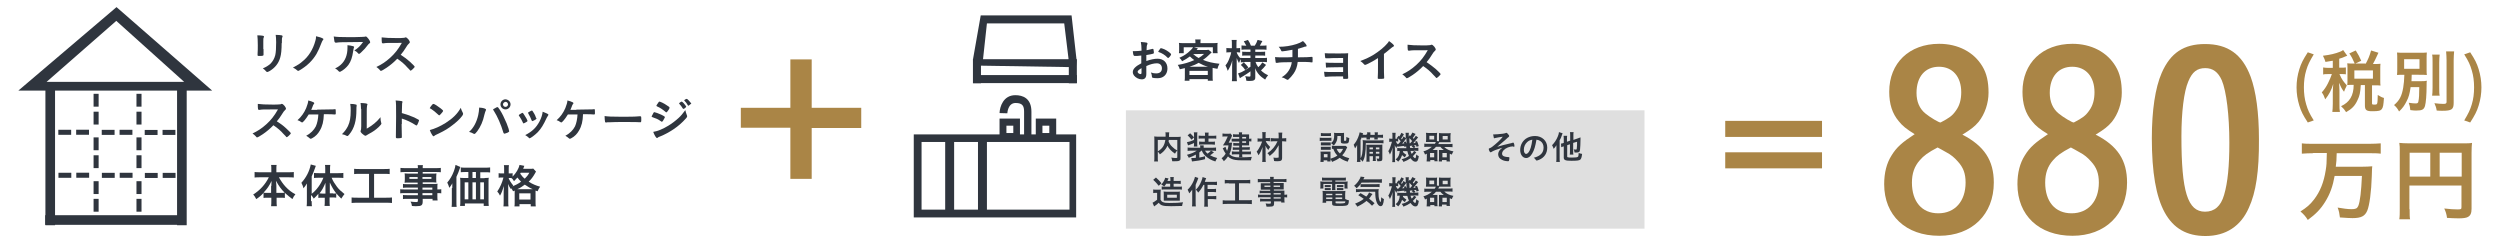 <?xml version="1.0" encoding="utf-8"?>
<!-- Generator: Adobe Illustrator 24.0.1, SVG Export Plug-In . SVG Version: 6.00 Build 0)  -->
<svg version="1.1" id="レイヤー_1" xmlns="http://www.w3.org/2000/svg" xmlns:xlink="http://www.w3.org/1999/xlink" x="0px"
	 y="0px" width="1090px" height="106px" viewBox="0 0 1090 106" style="enable-background:new 0 0 1090 106;" xml:space="preserve">
<style type="text/css">
	.st0{fill:#AA8546;}
	.st1{fill:#2F353E;}
	.st2{fill:#DFDFDF;}
</style>
<g>
	<g>
		<g>
			<path class="st0" d="M323,47h21.6V25.9h9.3V47h21.6v8.8h-21.6V78h-9.3V55.7H323V47z"/>
		</g>
	</g>
	<g>
		<path class="st0" d="M794.4,52.7v7h-42.2v-7H794.4z M794.4,66.4v7h-42.2v-7H794.4z"/>
	</g>
	<g>
		<g>
			<path class="st1" d="M497.7,24.2c-1.6,0.2-2,0.2-2.9,0.2c-0.6,0-0.7-0.3-0.9-2.1c0.4,0,0.6,0,0.8,0c1,0,1.9-0.1,3-0.2v-0.4
				c0-1.3-0.1-2.3-0.3-3.4c1.5,0.1,2.1,0.2,2.6,0.3c0.2,0.1,0.3,0.2,0.3,0.4c0,0.1,0,0.2-0.1,0.4c-0.2,0.4-0.3,1.1-0.3,2.5
				c0.7-0.1,1.7-0.4,2.6-0.6c0.1,0,0.1,0,0.1,0c0.2,0,0.3,0.1,0.3,0.2c0.1,0.4,0.2,1.2,0.2,1.5c0,0.2-0.1,0.3-0.3,0.4
				c-0.2,0.1-1.7,0.4-3,0.6v2.6c2-0.7,3.6-1,4.9-1c2.6,0,4.3,1.7,4.3,4.2c0,1.7-0.7,3-1.9,3.7c-0.6,0.4-1.5,0.6-2.5,0.6
				c-1,0-1.8-0.1-2.1-0.2c-0.2-0.1-0.2-0.2-0.3-0.7c0-0.6-0.2-1.1-0.4-1.6c0.8,0.3,1.5,0.4,2.3,0.4c1.6,0,2.5-0.8,2.5-2.2
				c0-1.4-0.9-2.2-2.2-2.2c-1.3,0-2.9,0.4-4.6,1.2c0,0.1,0,0.1,0,0.9c0,1.3,0,1.3,0,1.6c0,0.4,0,0.7,0,0.9c0,1.6-0.6,2.4-2,2.4
				c-1.3,0-2.6-0.7-3.4-1.7c-0.3-0.4-0.5-0.9-0.5-1.5c0-1.3,1.2-2.5,3.7-3.8V24.2z M497.7,29.7c-1.2,0.7-1.7,1.2-1.7,1.6
				c0,0.5,0.7,1,1.3,1c0.3,0,0.4-0.2,0.4-0.6V29.7z M509,25.1c-1-1.1-2.5-2-3.8-2.4c-0.2-0.1-0.2-0.1-0.2-0.2c0-0.1,0.2-0.4,0.8-1.2
				c0.2-0.3,0.2-0.3,0.4-0.3c0.2,0,1,0.3,1.5,0.5c1.3,0.6,2.9,1.8,2.9,2.2c0,0.4-1,1.6-1.3,1.6C509.2,25.3,509.1,25.2,509,25.1z"/>
			<path class="st1" d="M516.6,30.7c0-0.4,0-0.6,0-1c-0.8,0.2-1.2,0.3-2.2,0.5c-0.2-0.7-0.5-1.4-0.9-1.9c2.6-0.4,5-1.1,7.2-2.1
				c-0.8-0.6-1.2-0.9-1.9-1.6c-1.2,0.9-1.9,1.3-3.4,2.1c-0.3-0.6-0.7-1.1-1.2-1.5c2-0.9,3.4-1.8,4.9-3.3c0.5-0.4,0.8-0.9,1.1-1.3
				h-4.1v2.6h-2.1c0.1-0.5,0.1-0.8,0.1-1.5v-1.6c0-0.6,0-1-0.1-1.4c0.6,0.1,1.3,0.1,2.2,0.1h5v-0.3c0-0.5,0-0.7-0.1-1.3h2.4
				c-0.1,0.3-0.1,0.8-0.1,1.3v0.3h5.2c1,0,1.6,0,2.3-0.1c-0.1,0.4-0.1,0.8-0.1,1.4v1.6c0,0.6,0,1.1,0.1,1.5h-2.1v-2.6h-8.3l1.8,0.5
				c0,0-0.2,0.2-0.6,0.7h3.6c0.7,0,1.2,0,1.6-0.1l1.4,1.1c-0.2,0.2-0.2,0.2-0.5,0.5c-1.2,1.2-2.1,2-3.3,2.8c2.1,0.9,4.3,1.4,7.2,1.7
				c-0.5,0.8-0.6,1.2-0.9,2.2c-1-0.2-1.3-0.2-2.1-0.4c0,0.5,0,0.5,0,1.1v2.7c0,0.9,0,1.2,0.1,1.8h-2.2v-0.7h-8v0.7h-2.1
				c0.1-0.6,0.1-1.2,0.1-1.8V30.7z M526.7,29.1c-1.5-0.4-2.6-0.9-4.1-1.7c-1.4,0.8-2.2,1.1-4,1.7H526.7z M518.6,32.7h8v-1.8h-8V32.7
				z M520.2,23.6c1,0.8,1.5,1.2,2.4,1.7c1-0.6,1.4-0.9,2.4-1.8L520.2,23.6L520.2,23.6z"/>
			<path class="st1" d="M542.8,27.1c-0.7,0-1.2,0-1.8,0.1v-1.4c-0.3,0.5-0.4,0.6-0.8,1.7c-0.4-0.8-0.7-1.3-1-2.2c0,1.3,0,2.1,0,2.7
				V33c0,1,0,1.8,0.1,2.4h-2.2c0.1-0.6,0.1-1.4,0.1-2.4v-4c0-1.5,0.1-2.3,0.1-2.7c-0.5,1.9-1,2.9-2,4.6c-0.3-1-0.6-1.6-1-2.4
				c0.8-0.9,1.3-1.9,1.8-3.3c0.4-1.1,0.6-1.6,0.7-2.4h-0.8c-0.6,0-1,0-1.3,0.1v-2c0.3,0.1,0.7,0.1,1.3,0.1h1.1v-1.6c0-1,0-1.5-0.1-2
				h2.2c-0.1,0.5-0.1,1.1-0.1,2v1.6h0.5c0.5,0,0.7,0,1.1-0.1v2c-0.4,0-0.7-0.1-1.1-0.1h-0.4c0.2,0.8,0.9,1.9,1.6,2.6v-0.2
				c0.6,0.1,1.1,0.1,2,0.1h2.4v-1.1h-1.8c-1,0-1.3,0-1.8,0.1v-1.8c0.5,0.1,0.9,0.1,1.8,0.1h1.8v-1h-2.1c-0.9,0-1.2,0-1.8,0.1v-1.9
				c0.6,0.1,1.1,0.1,1.8,0.1h0.3c-0.3-0.6-0.6-1.1-1.1-1.9l1.8-0.6c0.6,0.9,1,1.6,1.3,2.5h1.7c0.6-0.9,0.9-1.6,1.2-2.5l2.1,0.5
				c-0.5,1-0.8,1.5-1.1,2h1c0.8,0,1.4,0,1.9-0.1v1.9c-0.6-0.1-1.1-0.1-1.9-0.1h-3v1h2.4c1,0,1.4,0,1.9-0.1v1.8
				c-0.6-0.1-0.9-0.1-1.9-0.1h-2.4v1.1h3.1c0.8,0,1.5,0,2-0.1v1.9c-0.7-0.1-1.3-0.1-2-0.1h-3c0.3,0.9,0.6,1.4,1.2,2.3
				c0.7-0.6,1.2-1.2,1.8-2.1l1.6,1.1c-0.8,1-1.3,1.6-2.2,2.4c1,1,1.8,1.5,3.1,2.1c-0.5,0.6-0.9,1.1-1.3,1.9c-2.2-1.4-3.5-2.8-4.4-5
				c0,0.6,0.1,1,0.1,1.4v2.7c0,1.1-0.6,1.5-2.5,1.5c-0.3,0-0.8,0-1.4-0.1c-0.1-0.9-0.2-1.4-0.5-2c0.7,0.1,1.2,0.2,1.8,0.2
				c0.4,0,0.5-0.1,0.5-0.5v-1.8c-1,0.7-2.1,1.5-3,2c-1,0.5-1.1,0.7-1.6,1l-0.8-2.1c0.6-0.2,0.9-0.3,1.6-0.6c1.2-0.6,1.6-0.9,3.8-2.3
				v-2.1H542.8z M542.3,27.2c1,0.9,1.3,1.3,2,2.2l-1.4,1.1c-0.6-0.9-0.9-1.3-1.9-2.2L542.3,27.2z"/>
			<path class="st1" d="M563.5,24.9c0-0.5,0-0.7,0-1.5c0-0.2,0-0.7,0-1.7c-1.5,0.3-4,0.7-4.5,0.7c-0.2,0-0.3-0.1-0.4-0.3
				c-0.1-0.3-0.4-0.8-0.6-1.1c0,0-0.2-0.2-0.5-0.6c2.7,0,5.3-0.4,7.8-1.2c1.2-0.4,1.8-0.7,2.8-1.3c0.9,0.8,1.6,1.7,1.6,2.1
				c0,0.2-0.1,0.3-0.4,0.3c-0.4,0-0.6,0.1-1.1,0.3c-1.1,0.3-1.2,0.4-2.3,0.7c0,0.8,0,0.9,0,2c0,1,0,1.1,0,1.7c3,0,5.2-0.1,5.9-0.2
				c0.1,0,0.1,0,0.2,0c0.3,0,0.3,0.2,0.3,1.1c0,1.3,0,1.3-0.3,1.3c0,0-0.7,0-0.9-0.1c-0.9-0.1-2-0.1-5.3-0.1c-0.2,2-0.8,3.7-1.8,5.1
				c-0.6,0.9-1.6,2-2.3,2.6c-0.1,0.1-0.2,0.1-0.3,0.1c-0.2,0-0.2,0-0.9-0.4c-0.4-0.3-0.9-0.5-1.7-0.7c1.5-0.9,2.4-1.8,3.2-3.1
				c0.6-1,1.1-2.3,1.2-3.5c-3.8,0-5.3,0.1-6.3,0.3c-0.2,0-0.3,0-0.4,0c-0.2,0-0.3-0.1-0.3-0.2c-0.1-0.5-0.2-1.4-0.3-2.3
				c0.9,0.1,2.2,0.1,4.8,0.1h0.6L563.5,24.9z"/>
			<path class="st1" d="M585.7,29.3c-0.5,0-0.9,0-1.3,0c-2.4,0-4.6,0.1-5.4,0.1c-0.3,0-0.5,0.1-0.6,0.1c-0.3,0-0.3-0.1-0.4-2.2
				c1,0.1,2.2,0.1,4.8,0.1c0.4,0,2.3,0,2.8,0v-2.1H584c-1.9,0-3.5,0-4.5,0.1c-0.4,0-0.7,0-0.8,0c-0.2,0-0.3,0-0.4,0
				c-0.1,0-0.2,0-0.2,0c-0.2,0-0.3-0.1-0.3-0.2c-0.1-0.3-0.1-0.9-0.2-2c1,0.1,2.1,0.1,6.1,0.1c2.3,0,3,0,4.1-0.1
				c-0.1,1.2-0.1,2.5-0.1,5.2c0,1.5,0,4.6,0.1,5.5c0,0,0,0.1,0,0.1c0,0.2-0.1,0.3-0.2,0.3c-0.1,0.1-0.7,0.1-1.3,0.1
				c-0.7,0-0.7,0-0.7-0.5c0,0,0-0.1,0-0.2v-0.4c-0.7,0-1.2,0-1.6,0c-3.2,0-5.5,0.1-6.1,0.2c-0.1,0-0.1,0-0.1,0
				c-0.3,0-0.3-0.1-0.5-2.2c0.9,0.1,2.4,0.1,4.8,0.1c0.4,0,3.1,0,3.5,0V29.3z"/>
			<path class="st1" d="M603.4,28.1c0,2.6,0,4.4,0.1,5.8c0,0,0,0.1,0,0.1c0,0.2-0.1,0.3-0.3,0.3c-0.3,0.1-1.1,0.1-1.8,0.1
				c-0.6,0-0.7,0-0.7-0.4c0,0,0-0.1,0-0.1c0.1-1,0.1-3.3,0.1-5.9v-2.7c-1.4,0.9-2,1.3-3.2,1.9c-1.5,0.8-2.2,1.1-2.4,1.1
				c-0.2,0-0.3-0.1-0.4-0.2c-0.6-0.7-0.9-0.9-1.7-1.5c2.6-1,4.1-1.7,5.9-2.8c2.2-1.4,4.6-3.3,5.9-4.9c0.3-0.3,0.4-0.5,0.7-1
				c1.3,0.9,2.2,1.7,2.2,2.1c0,0.1-0.1,0.2-0.3,0.3c-0.4,0.2-0.5,0.3-1.5,1.1c-0.9,0.8-1.8,1.5-2.6,2.1V28.1z"/>
			<path class="st1" d="M626,30.1c1.3,1.2,2.1,2,2.1,2.2c0,0.2-0.3,0.5-0.9,1.1c-0.5,0.4-0.7,0.6-0.8,0.6c-0.1,0-0.2,0-0.3-0.1
				c-0.2-0.3-0.2-0.3-1.2-1.3c-1.1-1.3-2.6-2.6-4.4-3.8c-1.3,1.4-3.1,2.9-4.6,3.9c-1.2,0.8-2.2,1.4-2.5,1.4c-0.2,0-0.2,0-0.7-0.6
				c-0.3-0.3-0.7-0.7-1.3-1.1c2.3-1.1,4-2.2,6-4c2.1-1.9,3.5-3.7,5.1-6.5c-6.8,0-6.8,0-8,0.2c-0.2,0-0.3,0-0.3,0
				c-0.2,0-0.3-0.1-0.4-0.3c-0.1-0.6-0.1-1.3-0.1-2.3c1.4,0.2,3.5,0.3,6.5,0.3c1.2,0,2.5,0,3.1-0.1c0.3,0,0.3,0,0.7-0.2
				c0.1,0,0.1,0,0.2,0c0.3,0,0.7,0.3,1.2,0.9c0.4,0.5,0.6,1,0.6,1.2c0,0.2-0.1,0.3-0.6,0.8c-0.3,0.3-0.5,0.5-1.1,1.5
				c-0.6,1-1.5,2.3-2.3,3.2C623.6,28.2,624.7,29,626,30.1z"/>
		</g>
	</g>
	<g>
		<path class="st1" d="M467.2,6.7h-39.6L424.2,26l1.7,2.6l43.2,0.7l0.3-3L467.2,6.7z M428.6,25.8l1.7-15.6H464l1.9,15.6H428.6z"/>
		<rect x="424.2" y="25.8" class="st1" width="3.5" height="10.5"/>
		
			<rect x="445.2" y="11.9" transform="matrix(4.512041e-11 -1 1 4.512041e-11 412.425 481.433)" class="st1" width="3.5" height="45.2"/>
		<rect x="466" y="25.8" class="st1" width="3.5" height="10.5"/>
		<path class="st1" d="M398.4,58.6v36.2h70.8V58.6H398.4z M466.3,91.4h-64.5V61.9h64.5V91.4z"/>
		<rect x="412.1" y="61.2" class="st1" width="3.9" height="31.7"/>
		<rect x="426.4" y="61.2" class="st1" width="3.9" height="31.7"/>
		<path class="st1" d="M435.8,51.7v9.4h8.9v-9.4H435.8z M441.8,58h-3v-3.2h3V58z"/>
		<path class="st1" d="M451.6,51.7v9.4h8.9v-9.4H451.6z M457.5,58h-3v-3.2h3V58z"/>
		<path class="st1" d="M449.9,60.5h-3.4V48.7c0-2.4-0.6-3.8-3.7-3.8c-3.4,0-3.6,4.4-3.6,4.5l-3.4-0.1c0.1-2.7,1.6-7.8,6.9-7.8
			c3.2,0,7,1.3,7,7.2V60.5z"/>
	</g>
	<rect x="490.9" y="48.1" class="st2" width="226.1" height="51.6"/>
	<g>
		<path class="st1" d="M513.2,65.7c-0.4,0.4-0.6,0.8-0.9,1.3c-1.5-1-2.7-2.2-3.3-3.5c-0.2,0.5-0.4,0.9-0.7,1.3
			c-0.7,1-1.4,1.7-2.6,2.5c-0.2-0.4-0.5-0.8-0.9-1.2v2.7c0,0.8,0,1.3,0.1,1.6h-1.7c0.1-0.5,0.1-1,0.1-1.7v-7.9c0-0.6,0-1-0.1-1.3
			c0.5,0,0.9,0.1,1.6,0.1h3.4c0-0.3,0-0.5,0-0.7c0-0.6,0-0.9-0.1-1.2h1.7c0,0.2-0.1,0.4-0.1,0.7c0,0.2,0,0.2,0,0.8
			c0,0.3,0,0.3,0,0.5h3.5c0.8,0,1.1,0,1.6-0.1c0,0.3-0.1,0.8-0.1,1.3v7.9c0,0.6,0,0.8-0.2,1c-0.3,0.4-0.8,0.5-2.1,0.5
			c-0.4,0-0.8,0-1.3,0c-0.1-0.7-0.2-1-0.4-1.6c0.7,0.1,1.3,0.2,1.8,0.2c0.7,0,0.8,0,0.8-0.4V65.7z M504.8,66
			c1.1-0.7,1.8-1.3,2.3-2.1c0.5-0.8,0.8-1.7,1-2.9h-3.3V66z M509.6,61c0,0.3-0.1,0.4-0.1,0.7c0.4,0.9,0.9,1.7,1.6,2.3
			c0.6,0.6,1.2,1.1,2.2,1.6V61H509.6z"/>
		<path class="st1" d="M523.7,65.8c-0.3,0.2-0.4,0.4-0.8,0.7v2.2c1-0.2,2-0.4,2.5-0.6v1.3c-1.8,0.5-3.8,0.8-5.7,1l-0.3-1.5
			c0.3,0,0.4,0,0.5,0c0.3,0,0.9,0,1.5-0.1v-1.4c-0.9,0.5-1.9,1-3.1,1.4c-0.2-0.5-0.4-0.8-0.8-1.3c1.8-0.5,3.1-1,4.3-1.8h-2.5
			c-0.7,0-1.1,0-1.5,0.1v-1.5c0.4,0.1,0.9,0.1,1.5,0.1h4v-0.2c0-0.3,0-0.6-0.1-0.8h1.6c0,0.2,0,0.5,0,0.8v0.2h3.9
			c0.6,0,1.1,0,1.5-0.1v1.5c-0.5-0.1-0.9-0.1-1.5-0.1h-3.3c0.3,0.5,0.5,0.8,1.1,1.3c0.7-0.5,1-0.8,1.5-1.3l1.3,0.7
			c-0.8,0.7-1.2,1-1.7,1.3c0.9,0.5,1.9,0.9,3.1,1.2c-0.3,0.4-0.5,0.8-0.8,1.5c-1.9-0.6-3.1-1.3-4.2-2.3c-0.8-0.7-1.3-1.4-1.7-2.4
			H523.7z M520.7,62.3c-0.6,0.3-1,0.5-1.9,0.8c-0.4,0.1-0.5,0.2-0.8,0.3l-0.5-1.4c1-0.2,1.7-0.4,3.1-1v-2.1c0-0.5,0-0.8-0.1-1.2h1.6
			c-0.1,0.3-0.1,0.5-0.1,1.2v3.7c0,0.8,0,0.9,0.1,1.3h-1.6c0.1-0.4,0.1-0.7,0.1-1.3V62.3z M518.9,58.1c0.8,0.7,1,1,1.7,1.8l-1.1,1
			c-0.6-0.8-0.9-1.1-1.7-1.9L518.9,58.1z M524,60.4c-0.6,0-1,0-1.4,0.1v-1.4c0.4,0.1,0.8,0.1,1.4,0.1h1.4v-0.3c0-0.5,0-0.8-0.1-1.1
			h1.7c-0.1,0.3-0.1,0.5-0.1,1.1v0.3h2c0.6,0,1,0,1.4-0.1v1.4c-0.4-0.1-0.7-0.1-1.4-0.1h-2v1.4h1.5c0.7,0,0.9,0,1.3-0.1v1.4
			c-0.3,0-0.7-0.1-1.3-0.1h-4.2c-0.5,0-1,0-1.4,0.1v-1.4c0.3,0,0.7,0.1,1.3,0.1h1.2v-1.4H524z"/>
		<path class="st1" d="M536.2,62.2c0.6,0,0.8,0,1,0c0,0.2,0,0.4-0.1,0.6c-0.2,1.9-0.4,3.1-1.1,4.4c0.5,0.5,1,0.8,1.5,1
			c0.6,0.2,1.2,0.4,2.5,0.4c0.4,0,0.9,0,1.1,0c1.7,0,3.4-0.1,4.7-0.2c-0.2,0.6-0.3,0.8-0.4,1.5c-1.4,0-2.6,0-4.2,0
			c-2,0-3.4-0.2-4.4-0.7c-0.5-0.2-0.9-0.5-1.4-1c-0.6,0.9-1,1.4-1.8,2.1c-0.3-0.5-0.5-0.8-1-1.3c0.9-0.7,1.3-1.2,1.8-2
			c-0.3-0.4-0.4-0.7-0.7-1.1c-0.4-0.9-0.4-0.9-0.6-1.2l1.2-0.7c0.3,0.9,0.4,1.2,0.7,1.8c0.3-0.8,0.5-1.3,0.6-2.4h-1.3
			c-0.4,0-0.8,0-1.1,0c0.9-1.4,0.9-1.4,1.2-2c0.5-1,0.6-1.2,0.9-1.9h-1.4c-0.4,0-0.6,0-0.9,0.1v-1.4c0.3,0,0.6,0.1,1,0.1h1.5
			c0.5,0,0.8,0,1-0.1l0.7,0.9c-0.1,0.2-0.1,0.2-0.3,0.7c-0.3,0.6-0.9,1.9-1.2,2.4H536.2z M540.2,59.7h-1.6c-0.4,0-0.7,0-1,0v-1.2
			c0.3,0,0.6,0.1,1.1,0.1h1.5c0-0.4,0-0.6-0.1-0.9h1.5c-0.1,0.3-0.1,0.4-0.1,0.9h2c0.4,0,0.8,0,1.1,0c0,0.2,0,0.5,0,0.9v1
			c0.4,0,0.7,0,1-0.1v1.3c-0.3,0-0.5-0.1-1-0.1v1c0,0.3,0,0.6,0,0.8c-0.4,0-0.6,0-1,0h-2.1v0.8h2.2c0.5,0,0.8,0,1.2-0.1v1.2
			c-0.3,0-0.7,0-1.2,0h-2.1v0.8h2.6c0.6,0,0.9,0,1.2-0.1v1.3c-0.4,0-0.7,0-1.2,0h-2.6c0,0.6,0,0.8,0.1,1.2h-1.5
			c0.1-0.4,0.1-0.6,0.1-1.2h-2c-0.6,0-0.8,0-1.2,0.1V66c0.3,0,0.7,0.1,1.2,0.1h2v-0.8h-1.7c-0.4,0-0.8,0-1.1,0.1v-1.2
			c0.3,0,0.6,0.1,1.1,0.1h1.7v-0.8h-1.7c-0.4,0-0.6,0-0.9,0v-1.2c0.3,0,0.5,0.1,1,0.1h1.6v-0.7h-2.1c-0.6,0-0.8,0-1.2,0v-1.3
			c0.3,0.1,0.5,0.1,1.2,0.1h2.1V59.7z M543.3,60.4v-0.7h-1.7v0.7H543.3z M541.6,62.3h1.7v-0.7h-1.7V62.3z"/>
		<path class="st1" d="M551.9,61.6c0.4,0.9,1,1.6,1.9,2.5c-0.3,0.4-0.5,0.7-0.8,1.3c-0.6-0.7-0.7-0.8-1.3-1.9
			c0.1,0.9,0.1,1.2,0.1,2.3v3.2c0,0.7,0,1.2,0.1,1.6h-1.6c0.1-0.4,0.1-1,0.1-1.6v-2.7c0-0.5,0-0.5,0-0.8c0-0.5,0-0.5,0.1-1.4
			c-0.5,1.4-1.1,2.7-1.8,3.6c-0.2-0.6-0.5-1.1-0.8-1.6c0.8-0.9,1.1-1.6,1.7-2.7c0.3-0.7,0.4-0.9,0.7-1.7h-0.7c-0.5,0-0.9,0-1.3,0.1
			v-1.5c0.4,0.1,0.7,0.1,1.3,0.1h0.8V59c0-0.5,0-0.9-0.1-1.4h1.6c-0.1,0.4-0.1,0.7-0.1,1.4v1.2h0.8c0.4,0,0.7,0,1.1-0.1v1.5
			c-0.3,0-0.7-0.1-1.1-0.1H551.9z M555.5,61.6c-0.7,0-1.1,0-1.5,0.1v-1.5c0.4,0,0.8,0.1,1.5,0.1h2v-0.9c0-0.7,0-1.1-0.1-1.6h1.7
			c-0.1,0.5-0.1,1-0.1,1.6v0.9h0.4c0.6,0,1,0,1.4-0.1v1.5c-0.4,0-0.8-0.1-1.4-0.1h-0.4l0,7.2c0,0.8-0.2,1.1-0.6,1.3
			c-0.3,0.1-0.7,0.2-1.5,0.2c-0.5,0-0.9,0-1.4-0.1c-0.1-0.6-0.1-0.9-0.3-1.5c0.6,0.1,1.1,0.1,1.5,0.1c0.7,0,0.8-0.1,0.8-0.3l0-5.2
			c-0.3,0.6-0.8,1.3-1.3,2.1c-0.7,1-1.5,1.7-2.6,2.6c-0.4-0.6-0.5-0.8-1-1.2c2.1-1.4,3.4-3,4.4-5.2H555.5z"/>
		<path class="st1" d="M502.9,82.6c0.4,0.1,0.6,0.1,1.1,0.1h1c0.4,0,0.7,0,1.1-0.1c0,0.4-0.1,0.8-0.1,1.5v3c0.3,0.5,0.5,0.8,1,1
			c0.6,0.3,1.4,0.4,2.8,0.4c2.6,0,4.4-0.1,6-0.3c-0.3,0.9-0.3,0.9-0.4,1.6c-1.2,0-3.2,0.1-4.8,0.1c-2.1,0-3-0.1-3.7-0.3
			c-0.8-0.2-1.2-0.6-1.7-1.2c-0.6,0.6-1,0.9-1.6,1.3c-0.1,0.1-0.3,0.2-0.4,0.3l-0.7-1.6c0.4-0.2,1.2-0.7,2-1.3v-3h-0.8
			c-0.3,0-0.6,0-0.9,0.1V82.6z M504,77.4c1,0.9,1.7,1.6,2.4,2.5l-1.2,1.1c-0.8-1-1.4-1.7-2.4-2.6L504,77.4z M508.4,80.2
			c-0.2,0.4-0.4,0.6-0.8,1.1c-0.4-0.4-0.7-0.5-1.3-0.8c0.9-1,1.6-2.2,1.7-3l1.5,0.3c0,0-0.2,0.5-0.3,0.6c-0.1,0.2-0.1,0.3-0.2,0.5
			h1.3v-0.4c0-0.7,0-1-0.1-1.3h1.6c-0.1,0.3-0.1,0.6-0.1,1.3v0.4h1.6c0.7,0,1.1,0,1.5-0.1v1.4c-0.4,0-0.8-0.1-1.4-0.1h-1.7v1.3h2.3
			c0.7,0,1,0,1.3-0.1v1.4c-0.5-0.1-0.8-0.1-1.3-0.1h-6.3c-0.4,0-0.7,0-1.2,0.1v-1.4c0.3,0,0.7,0.1,1.2,0.1h2.5v-1.3H508.4z
			 M508.6,87.5c-0.6,0-0.9,0-1.2,0c0-0.2,0-0.5,0-1v-1.8c0-0.7,0-0.9-0.1-1.2c0.4,0,0.8,0.1,1.5,0.1h4.2c0.6,0,1.1,0,1.4-0.1
			c0,0.3,0,0.6,0,1.4v1.3c0,0.8,0,1,0,1.3c-0.4,0-0.7,0-1.4,0H508.6z M508.9,86.2h4.2v-1.3h-4.2V86.2z"/>
		<path class="st1" d="M522.5,77.6c-0.2,0.3-0.2,0.4-0.3,0.8c-0.2,0.6-0.2,0.6-0.9,2.2v7.7c0,0.6,0,1.2,0.1,1.7h-1.7
			c0.1-0.5,0.1-1,0.1-1.7v-4c0-0.3,0-0.5,0-1.6c-0.5,0.7-0.8,1.1-1.3,1.6c-0.2-0.6-0.4-1-0.7-1.6c1-0.9,1.9-2.2,2.6-3.8
			c0.3-0.7,0.5-1.3,0.6-1.8L522.5,77.6z M524.7,80.6c-0.6,1.2-1.3,2.3-2.3,3.4c-0.3-0.6-0.5-0.8-1-1.3c1.1-1.1,1.7-2.1,2.3-3.5
			c0.3-0.8,0.6-1.5,0.6-2l1.6,0.5c-0.1,0.3-0.2,0.5-0.3,0.7c-0.2,0.5-0.2,0.5-0.3,0.9h3.8c0.7,0,1.1,0,1.5-0.1v1.5
			c-0.4,0-0.9-0.1-1.5-0.1h-2.6v1.8h2.3c0.6,0,1,0,1.4-0.1v1.5c-0.4,0-0.9-0.1-1.4-0.1h-2.2v1.8h2.3c0.6,0,1,0,1.4-0.1v1.5
			c-0.5,0-0.9-0.1-1.4-0.1h-2.3v1.6c0,0.8,0,1.3,0.1,1.7h-1.7c0.1-0.4,0.1-0.8,0.1-1.7v-7.8H524.7z"/>
		<path class="st1" d="M535.8,79.9c-0.8,0-1.2,0-1.8,0.1v-1.6c0.5,0.1,1,0.1,1.8,0.1h7.5c0.8,0,1.3,0,1.8-0.1V80
			c-0.6-0.1-1-0.1-1.8-0.1h-3.1v7.4h3.7c0.8,0,1.3,0,1.9-0.1V89c-0.5-0.1-1.1-0.1-1.9-0.1h-8.9c-0.7,0-1.3,0-1.9,0.1v-1.7
			c0.6,0.1,1.1,0.1,1.9,0.1h3.5v-7.4H535.8z"/>
		<path class="st1" d="M553.8,84.2h-3.3c-0.5,0-0.9,0-1.3,0.1v-1.2c0.3,0,0.7,0.1,1.3,0.1h3.3v-0.5h-2.9c-0.5,0-0.8,0-1.2,0
			c0-0.3,0-0.6,0-0.9v-0.9c0-0.4,0-0.6,0-1c0.4,0,0.7,0,1.2,0h2.9v-0.5H550c-0.7,0-1.1,0-1.6,0.1V78c0.4,0.1,0.9,0.1,1.7,0.1h3.7
			c0-0.5,0-0.6-0.1-1h1.7c-0.1,0.3-0.1,0.4-0.1,1h3.9c0.8,0,1.3,0,1.7-0.1v1.4c-0.5,0-1-0.1-1.6-0.1h-4v0.5h3.2c0.5,0,0.8,0,1.2,0
			c0,0.3,0,0.5,0,1v0.9c0,0.4,0,0.6,0,0.9c-0.3,0-0.7,0-1.1,0h-3.2v0.5h3.1c0.8,0,1,0,1.5,0c0,0.4,0,0.5,0,1.3v0.5
			c0.6,0,0.9,0,1.2-0.1v1.3c-0.3,0-0.6-0.1-1.2-0.1v0.8c0,0.7,0,1.1,0.1,1.5h-1.5v-0.5h-3.1v0.8c0,1.2-0.3,1.5-2,1.5
			c-0.3,0-0.9,0-1.3,0c-0.1-0.6-0.2-0.8-0.4-1.4c0.7,0.1,1.3,0.1,1.7,0.1c0.5,0,0.6-0.1,0.6-0.3v-0.7h-3.3c-0.6,0-1,0-1.4,0.1v-1.3
			c0.4,0,0.6,0.1,1.3,0.1h3.3V86h-4c-0.8,0-1.2,0-1.5,0.1v-1.3c0.4,0.1,0.7,0.1,1.5,0.1h4V84.2z M551.3,80.9v0.6h2.6v-0.6H551.3z
			 M555.3,81.5h2.8v-0.6h-2.8V81.5z M558.4,84.8v-0.6h-3.1v0.6H558.4z M555.3,86.6h3.1V86h-3.1V86.6z"/>
	</g>
	<g>
		<path class="st1" d="M575.4,60c0.3,0.1,0.6,0.1,1.1,0.1h2.9c0.6,0,0.8,0,1.1-0.1v1.4c-0.3,0-0.5,0-1.1,0h-2.9
			c-0.5,0-0.8,0-1.1,0.1V60z M587.4,64.2c-0.1,0.2-0.1,0.2-0.3,0.6c-0.6,1.3-1.1,2.1-1.9,2.9c0.9,0.6,1.6,0.9,3.1,1.3
			c-0.3,0.5-0.5,0.9-0.7,1.5c-1.6-0.5-2.5-1-3.5-1.7c-0.9,0.7-1.9,1.2-3.3,1.8c-0.2-0.5-0.4-0.8-0.7-1.2c0,0.5,0,0.6,0,1h-1.4v-0.5
			h-1.6v0.7h-1.4c0-0.4,0.1-0.9,0.1-1.3v-2.1c0-0.4,0-0.8-0.1-1.1c0.4,0,0.6,0,1.1,0h2.4c0.5,0,0.7,0,0.9,0c0,0.3,0,0.5,0,1v2.1
			c1.3-0.4,2.2-0.8,3-1.4c-0.9-0.9-1.2-1.5-1.8-2.9c-0.2,0-0.4,0-0.6,0v-1.4c0.3,0,0.5,0.1,0.9,0.1h4.1c0.5,0,0.8,0,1,0L587.4,64.2z
			 M575.9,58c0.4,0,0.6,0.1,1.2,0.1h2c0.6,0,0.8,0,1.2-0.1v1.3c-0.4,0-0.7,0-1.2,0h-2c-0.5,0-0.8,0-1.2,0V58z M575.9,62.1
			c0.3,0,0.5,0,0.9,0h2.5c0.4,0,0.6,0,0.9,0v1.3c-0.3,0-0.5,0-0.9,0h-2.5c-0.5,0-0.6,0-0.9,0V62.1z M575.9,64c0.3,0,0.5,0,0.9,0h2.5
			c0.5,0,0.6,0,0.9,0v1.3c-0.3,0-0.5,0-0.9,0h-2.5c-0.4,0-0.6,0-0.9,0V64z M577.2,68.6h1.6v-1.4h-1.6V68.6z M583.1,59.5
			c0,1.2-0.2,1.9-0.6,2.6c-0.3,0.5-0.5,0.9-1,1.3c-0.4-0.4-0.8-0.7-1.2-1c1.1-0.8,1.4-1.7,1.4-3.5c0-0.5,0-0.6-0.1-1
			c0.4,0,0.7,0.1,1.1,0.1h2.1c0.5,0,0.8,0,1.2-0.1c0,0.3,0,0.7,0,1.2v2.1c0,0.2,0.1,0.2,0.4,0.2c0.6,0,0.6,0,0.6-1.7
			c0.4,0.2,0.8,0.4,1.3,0.5c-0.2,2.3-0.3,2.4-2.1,2.4c-1.3,0-1.6-0.2-1.6-0.9v-2.4H583.1z M582.8,64.9c0.3,0.8,0.7,1.4,1.4,2
			c0.6-0.6,0.9-1,1.4-2H582.8z"/>
		<path class="st1" d="M595.5,62.5c0,1.8-0.1,3.4-0.3,4.6c-0.2,1.5-0.5,2.4-1.1,3.4c-0.3-0.4-0.6-0.8-1-1.1c0,0.5,0,0.8,0.1,1.2
			h-1.6c0.1-0.6,0.1-0.9,0.1-1.6V65c0-0.5,0-0.9,0-1.8c-0.3,0.6-0.5,1-0.9,1.5c0-0.1-0.1-0.3-0.1-0.3c-0.2-0.5-0.2-0.5-0.5-1.3
			c0.8-0.9,1.4-1.9,1.9-3.1c0.4-0.9,0.6-1.7,0.7-2.3l1.5,0.4c-0.1,0.3-0.1,0.3-0.2,0.7c-0.3,1-0.5,1.4-0.9,2.2V69
			c0.4-0.6,0.5-1,0.7-1.9c0.2-1.1,0.3-2.5,0.3-4.6c0-0.5,0-1-0.1-1.4c0.4,0,0.8,0.1,1.4,0.1h6.2c0.8,0,1.1,0,1.5-0.1v1.4
			c-0.4,0-0.8-0.1-1.3-0.1H595.5z M596.1,58.5c0-0.4,0-0.6-0.1-0.8h1.5c0,0.2,0,0.5,0,0.8v0.3h1.9v-0.3c0-0.4,0-0.6-0.1-0.8h1.5
			c0,0.2-0.1,0.4-0.1,0.8v0.3h0.9c0.6,0,1.1,0,1.4-0.1v1.4c-0.4,0-0.7-0.1-1.4-0.1h-0.9v0.1c0,0.3,0,0.5,0,0.7h-1.5
			c0-0.2,0-0.4,0-0.7v-0.1h-1.9v0.1c0,0.3,0,0.5,0,0.7h-1.5c0-0.2,0-0.4,0-0.7v-0.1h-0.6c-0.7,0-1,0-1.4,0.1v-1.4
			c0.4,0,0.9,0.1,1.4,0.1h0.6V58.5z M597.1,68.1V69c0,0.9,0,1.2,0.1,1.5h-1.5c0.1-0.4,0.1-0.8,0.1-1.5v-4.4c0-0.8,0-1.1-0.1-1.5
			c0.4,0,0.7,0,1.5,0h4.2c0.7,0,1,0,1.3-0.1c0,0.3,0,0.7,0,1.5v4.7c0,0.9-0.3,1.1-1.6,1.1c-0.1,0-0.1,0-0.6,0
			c-0.1-0.5-0.1-0.8-0.3-1.2c0.3,0,0.6,0.1,0.8,0.1c0.2,0,0.3-0.1,0.3-0.3v-0.8h-1.5v0.6c0,0.8,0,1.2,0.1,1.5h-1.4
			c0.1-0.4,0.1-0.8,0.1-1.5v-0.6H597.1z M598.6,64.3h-1.5v0.8h1.5V64.3z M598.6,66.2h-1.5V67h1.5V66.2z M601.4,65.1v-0.8h-1.5v0.8
			H601.4z M601.4,67v-0.8h-1.5V67H601.4z"/>
		<path class="st1" d="M617.2,58.4c-0.4,0.7-0.7,1-1.2,1.7c0.2,0.3,0.2,0.3,0.4,0.4c0.3-0.4,0.4-0.6,0.9-1.3l1,0.7
			c-0.3,0.4-0.3,0.4-1,1.2c-0.4,0.5-0.7,0.8-1.1,1.3c0.5,0,0.7,0,1-0.1c-0.1-0.2-0.1-0.3-0.3-0.5l0.9-0.3c0.3,0.7,0.5,1.1,0.8,2.2
			l-1,0.3c-0.1-0.3-0.1-0.4-0.2-0.7c-0.3,0-0.6,0.1-1,0.1c0.3,0.2,0.3,0.2,0.7,0.6l-0.5,0.5h0.3c0.8,0,1.1,0,1.5-0.1v1.4
			c-0.4,0-0.9-0.1-1.5-0.1h-0.5l1.1,0.7c-0.5,0.7-0.9,1.1-1.5,1.7c0.4,0.5,0.8,0.9,1,0.9c0.2,0,0.4-0.4,0.5-1.7
			c0.3,0.4,0.7,0.6,1.1,0.8c-0.3,1.9-0.6,2.4-1.5,2.4c-0.7,0-1.3-0.4-2.1-1.5c-1,0.7-1.8,1.1-3.1,1.6c-0.2-0.5-0.4-0.8-0.8-1.2
			c1.3-0.3,2.2-0.7,3.2-1.4c-0.3-0.7-0.5-1.2-0.7-2.1h-1.9c0,0.2,0,0.3,0,0.4c0.5,0.5,0.8,0.8,1.5,1.2c-0.2,0.3-0.3,0.4-0.4,0.6
			c-0.2,0.4-0.2,0.4-0.3,0.5c-0.5-0.3-0.8-0.6-1.2-1c-0.4,1.2-0.8,2-1.7,2.9c-0.4-0.5-0.6-0.6-1.1-1c1.1-0.8,1.7-2,1.8-3.7
			c-0.5,0-0.8,0-1.1,0.1v-1.4c0.3,0,0.5,0.1,1.1,0.1h2.9c-0.1-0.4-0.1-0.4-0.1-0.8l-0.8,0.3c0-0.2,0-0.3,0-0.5
			c-0.4,0.1-0.6,0.1-1,0.1c-1.1,0.2-1.8,0.2-2,0.3l-0.1-0.4c-0.2,0.4-0.3,0.6-0.4,1c-0.3-0.4-0.4-0.8-0.7-1.3c0,0.4,0,0.4,0.1,1.7v4
			c0,0.9,0,1.4,0.1,1.7H607c0.1-0.4,0.1-1,0.1-1.7v-2.4c0-0.6,0-1.2,0.1-2.3c-0.4,1.5-0.8,2.3-1.2,3.1c-0.2-0.6-0.4-1.1-0.7-1.5
			c0.4-0.6,0.6-1,1-2.2c0.1-0.3,0.3-1,0.6-1.9h-0.3c-0.3,0-0.7,0-0.9,0.1v-1.5c0.2,0,0.4,0.1,0.9,0.1h0.5v-1.2c0-0.7,0-1.1-0.1-1.4
			h1.5c0,0.3-0.1,0.7-0.1,1.4v1.2h0.2c0.3,0,0.5,0,0.7,0c-0.1-0.1-0.1-0.1-0.3-0.3l0.8-1l0.3,0.3c0.4-0.6,0.7-1.1,0.9-1.6l1.1,0.6
			c-0.4,0.8-0.7,1.3-1.2,1.9c0.1,0.2,0.2,0.2,0.3,0.4c0.4-0.6,0.5-0.7,0.7-1.3l1,0.7c0-0.3,0-0.5,0-0.7c0-1,0-1.2-0.1-1.6h1.5
			c-0.1,0.3-0.1,0.5-0.1,0.9c0,0,0,0.2,0,0.4c0,0.1,0,0.2,0,0.4l0.4-0.6c0.2,0.1,0.2,0.2,0.3,0.3c0.4-0.5,0.6-1,0.9-1.5L617.2,58.4z
			 M609.6,61.7c-0.4,0-0.5-0.1-0.8-0.1h-0.2c0.2,0.5,0.4,0.9,0.8,1.4l0-0.3c0.1,0,0.2,0,0.2,0c0.1,0,0.1,0,0.2,0
			c0.4-0.5,0.6-0.7,0.9-1.1c-0.4-0.5-0.7-0.9-1.1-1.3V61.7z M612.9,61.7c0.2,0.4,0.2,0.6,0.4,0.9c-0.1-1.3-0.1-1.9-0.1-2.4
			c-0.2,0.3-0.2,0.3-0.3,0.4c-0.5,0.8-1.1,1.6-1.6,2c0.5,0,0.5,0,1-0.1c-0.1-0.2-0.1-0.3-0.2-0.6L612.9,61.7z M614.5,60.2
			c0,1.3,0,1.3,0.1,2.3c0.1,0,0.1,0,0.2,0c0.5-0.6,0.5-0.6,0.9-1C615.3,61,614.9,60.6,614.5,60.2z M615.9,63.5c-0.1,0-0.2,0-0.3,0
			c-0.2,0-0.2,0-0.6,0.1c0,0-0.2,0-0.3,0c0,0.3,0,0.3,0.1,0.9h1.6c-0.3-0.3-0.5-0.4-0.9-0.6L615.9,63.5z M615,65.8
			c0.1,0.5,0.2,0.8,0.5,1.3c0.7-0.6,0.8-0.9,1-1.3H615z"/>
		<path class="st1" d="M625.5,62.8c0.3-0.4,0.4-0.5,0.5-0.9c-0.2,0-0.3,0-0.7,0H623c-0.4,0-0.9,0-1.3,0c0-0.4,0.1-0.7,0.1-1.2v-1.6
			c0-0.4,0-0.8-0.1-1.2c0.4,0,0.8,0.1,1.3,0.1h2.3c0.6,0,1,0,1.3-0.1c0,0.3-0.1,0.6-0.1,1.1V61c0,0.1,0,0.2,0,0.5l0.9,0.1
			c0-0.2,0-0.4,0-0.6v-1.9c0-0.4,0-0.8,0-1.1c0.3,0,0.7,0.1,1.3,0.1h2.5c0.6,0,0.9,0,1.3-0.1c0,0.3-0.1,0.7-0.1,1.2v1.6
			c0,0.5,0,0.8,0.1,1.2c-0.4,0-0.9,0-1.3,0h-2.5c-0.5,0-0.8,0-1.2,0c-0.2,0.3-0.2,0.5-0.4,0.8h4.7c0.6,0,1.1,0,1.5-0.1v1.5
			c-0.5-0.1-0.9-0.1-1.5-0.1h-2.1c0.9,0.9,2.2,1.6,4,1.9c-0.3,0.5-0.5,0.8-0.7,1.4c-0.4-0.2-0.6-0.2-0.9-0.4v2.1c0,0.4,0,1,0.1,1.3
			h-1.5v-0.6h-2v0.6h-1.4c0-0.3,0.1-0.7,0.1-1.1v-2.8c0-0.5,0-0.8,0-1.1c0.3,0,0.6,0,1,0h1.1c-0.7-0.5-1.1-0.9-1.5-1.4h-1.9
			c-0.5,0.6-0.9,1-1.5,1.4h1c0.4,0,0.7,0,1.1,0c0,0.3,0,0.5,0,1.1v2.7c0,0.4,0,0.7,0.1,1.1h-1.4v-0.5h-1.8v0.6H622
			c0-0.4,0.1-0.9,0.1-1.3v-2.1c-0.3,0.1-0.4,0.2-0.8,0.4c-0.2-0.6-0.3-0.9-0.7-1.4c1.5-0.4,2.5-1,3.7-2h-1.8c-0.7,0-1.1,0-1.5,0.1
			v-1.5c0.4,0.1,0.8,0.1,1.5,0.1H625.5z M623.2,60.8h2.1v-1.6h-2.1V60.8z M623.5,68.6h1.8v-1.9h-1.8V68.6z M628.9,68.6h1.9v-1.9
			h-1.9V68.6z M629,60.8h2.2v-1.5H629V60.8z"/>
		<path class="st1" d="M577.9,78.7c-0.6,0-1,0-1.5,0v-1.3c0.5,0.1,1,0.1,1.6,0.1h7.3c0.6,0,1.1,0,1.5-0.1v1.3c-0.5,0-0.8,0-1.4,0
			h-3.2v0.5h3.7c0.9,0,1.3,0,1.7-0.1c0,0.3-0.1,0.6-0.1,1.1v0.9c0,0.5,0,0.7,0.1,1.1h-1.4v-2h-4v1.4c0,0.7,0,1,0.1,1.3h-1.6
			c0.1-0.4,0.1-0.8,0.1-1.3v-1.4H577v2h-1.4c0.1-0.4,0.1-0.6,0.1-1.1v-0.9c0-0.5,0-0.8-0.1-1.1c0.4,0,0.8,0.1,1.7,0.1h3.5v-0.5
			H577.9z M586.6,86.8c0.5,0.3,0.9,0.4,1.5,0.5c0,1.2-0.2,1.8-0.6,2.1c-0.4,0.3-1.2,0.4-3.5,0.4c-2.8,0-3.2-0.1-3.2-1.1v-1h-2.6v0.7
			h-1.6c0.1-0.4,0.1-0.9,0.1-1.4v-2.5c0-0.5,0-0.9-0.1-1.3c0.4,0,0.7,0.1,1.3,0.1h7.3c0.6,0,1,0,1.4-0.1c0,0.4-0.1,0.7-0.1,1.3V86.8
			z M577.6,80.7c0.3,0,0.3,0,0.7,0h1.2c0.3,0,0.5,0,0.7,0v0.9c-0.3,0-0.4,0-0.7,0h-1.2c-0.3,0-0.5,0-0.7,0V80.7z M577.6,82
			c0.3,0,0.3,0,0.7,0h1.2c0.3,0,0.5,0,0.7,0v0.9c-0.2,0-0.4,0-0.7,0h-1.2c-0.3,0-0.5,0-0.7,0V82z M578.2,84.5v0.6h2.7v-0.6H578.2z
			 M578.2,86.1v0.7h2.7v-0.7H578.2z M582.3,85.1h2.9v-0.6h-2.9V85.1z M582.3,86.8h2.9v-0.7h-2.9V86.8z M582.3,88.4
			c0,0.1,0,0.2,0.1,0.2c0.2,0.1,0.8,0.1,1.9,0.1c1,0,1.8-0.1,2-0.2c0.2-0.1,0.2-0.2,0.3-0.7h-4.3V88.4z M582.9,80.7
			c0.2,0,0.4,0,0.7,0h1.4c0.3,0,0.5,0,0.7,0v0.9c-0.2,0-0.4,0-0.7,0h-1.4c-0.3,0-0.5,0-0.7,0V80.7z M582.9,82c0.2,0,0.3,0,0.7,0h1.4
			c0.3,0,0.5,0,0.7,0v0.9c-0.2,0-0.3,0-0.7,0h-1.4c-0.3,0-0.5,0-0.7,0V82z"/>
		<path class="st1" d="M593.6,79.7c-0.6,0.9-1.2,1.6-2.1,2.4c-0.4-0.5-0.7-0.7-1.1-1.1c1.2-1,1.9-2,2.5-3.1c0.2-0.3,0.3-0.6,0.3-0.9
			l1.7,0.2c0,0.1-0.2,0.4-0.5,1h6.4c0.8,0,1.3,0,1.7-0.1v1.6c-0.4,0-1-0.1-1.7-0.1H593.6z M598.2,89.7c-0.8-0.8-1.4-1.4-2.4-2.1
			c-1.1,0.9-2,1.5-4,2.5c-0.3-0.5-0.5-0.8-1-1.3c1.9-0.8,2.8-1.3,3.8-2.1c-0.8-0.6-1.3-0.9-2.4-1.6l1-0.9c1,0.6,1.3,0.8,2.5,1.5
			c0.7-0.7,1-1.3,1.2-1.8l1.5,0.7c-0.1,0.2-0.3,0.4-0.6,0.8c-0.3,0.5-0.5,0.8-0.9,1.2c0.8,0.6,1.5,1.2,2.4,2L598.2,89.7z
			 M592.8,83.7c-0.7,0-1.2,0-1.6,0.1v-1.4c0.3,0.1,0.6,0.1,1.2,0.1h7.1c0.9,0,1.2,0,1.6-0.1c0,0.4-0.1,0.8-0.1,1.3
			c0,1.4,0.1,2.7,0.4,3.5c0.2,0.5,0.2,0.7,0.5,0.9c0.2-0.3,0.3-0.9,0.3-2.1c0.5,0.4,0.7,0.6,1.2,0.8c-0.2,2.2-0.6,3.1-1.5,3.1
			c-0.6,0-1.3-0.7-1.7-1.8c-0.4-1.1-0.6-2.4-0.6-4.5H592.8z M593.2,80.3c0.2,0,0.6,0,1,0h5.8c0.7,0,1.2,0,1.5-0.1v1.4
			c-0.4-0.1-0.8-0.1-1.5-0.1h-5.5c-0.6,0-1,0-1.3,0.1V80.3z"/>
		<path class="st1" d="M617.2,77.9c-0.4,0.7-0.7,1-1.2,1.7c0.2,0.3,0.2,0.3,0.4,0.4c0.3-0.4,0.4-0.6,0.9-1.3l1,0.7
			c-0.3,0.4-0.3,0.4-1,1.2c-0.4,0.5-0.7,0.8-1.1,1.3c0.5,0,0.7,0,1-0.1c-0.1-0.2-0.1-0.3-0.3-0.5l0.9-0.3c0.3,0.7,0.5,1.1,0.8,2.2
			l-1,0.3c-0.1-0.3-0.1-0.4-0.2-0.7c-0.3,0-0.6,0.1-1,0.1c0.3,0.2,0.3,0.2,0.7,0.6l-0.5,0.5h0.3c0.8,0,1.1,0,1.5-0.1v1.4
			c-0.4,0-0.9-0.1-1.5-0.1h-0.5l1.1,0.7c-0.5,0.7-0.9,1.1-1.5,1.7c0.4,0.5,0.8,0.9,1,0.9c0.2,0,0.4-0.4,0.5-1.7
			c0.3,0.4,0.7,0.6,1.1,0.8c-0.3,1.9-0.6,2.4-1.5,2.4c-0.7,0-1.3-0.4-2.1-1.5c-1,0.7-1.8,1.1-3.1,1.6c-0.2-0.5-0.4-0.8-0.8-1.2
			c1.3-0.3,2.2-0.7,3.2-1.4c-0.3-0.7-0.5-1.2-0.7-2.1h-1.9c0,0.2,0,0.3,0,0.4c0.5,0.5,0.8,0.8,1.5,1.2c-0.2,0.3-0.3,0.4-0.4,0.6
			c-0.2,0.4-0.2,0.4-0.3,0.5c-0.5-0.3-0.8-0.6-1.2-1c-0.4,1.2-0.8,2-1.7,2.9c-0.4-0.5-0.6-0.6-1.1-1c1.1-0.8,1.7-2,1.8-3.7
			c-0.5,0-0.8,0-1.1,0.1v-1.4c0.3,0,0.5,0.1,1.1,0.1h2.9c-0.1-0.4-0.1-0.4-0.1-0.8l-0.8,0.3c0-0.2,0-0.3,0-0.5
			c-0.4,0.1-0.6,0.1-1,0.1c-1.1,0.2-1.8,0.2-2,0.3l-0.1-0.4c-0.2,0.4-0.3,0.6-0.4,1c-0.3-0.4-0.4-0.8-0.7-1.3c0,0.4,0,0.4,0.1,1.7v4
			c0,0.9,0,1.4,0.1,1.7H607c0.1-0.4,0.1-1,0.1-1.7V86c0-0.6,0-1.2,0.1-2.3c-0.4,1.5-0.8,2.3-1.2,3.1c-0.2-0.6-0.4-1.1-0.7-1.5
			c0.4-0.6,0.6-1,1-2.2c0.1-0.3,0.3-1,0.6-1.9h-0.3c-0.3,0-0.7,0-0.9,0.1v-1.5c0.2,0,0.4,0.1,0.9,0.1h0.5v-1.2c0-0.7,0-1.1-0.1-1.4
			h1.5c0,0.3-0.1,0.7-0.1,1.4v1.2h0.2c0.3,0,0.5,0,0.7,0c-0.1-0.1-0.1-0.1-0.3-0.3l0.8-1l0.3,0.3c0.4-0.6,0.7-1.1,0.9-1.6l1.1,0.6
			c-0.4,0.8-0.7,1.3-1.2,1.9c0.1,0.2,0.2,0.2,0.3,0.4c0.4-0.6,0.5-0.7,0.7-1.3l1,0.7c0-0.3,0-0.5,0-0.7c0-1,0-1.2-0.1-1.6h1.5
			c-0.1,0.3-0.1,0.5-0.1,0.9c0,0,0,0.2,0,0.4c0,0.1,0,0.2,0,0.4l0.4-0.6c0.2,0.1,0.2,0.2,0.3,0.3c0.4-0.5,0.6-1,0.9-1.5L617.2,77.9z
			 M609.6,81.2c-0.4,0-0.5-0.1-0.8-0.1h-0.2c0.2,0.5,0.4,0.9,0.8,1.4l0-0.3c0.1,0,0.2,0,0.2,0c0.1,0,0.1,0,0.2,0
			c0.4-0.5,0.6-0.7,0.9-1.1c-0.4-0.5-0.7-0.9-1.1-1.3V81.2z M612.9,81.2c0.2,0.4,0.2,0.6,0.4,0.9c-0.1-1.3-0.1-1.9-0.1-2.4
			c-0.2,0.3-0.2,0.3-0.3,0.4c-0.5,0.8-1.1,1.6-1.6,2c0.5,0,0.5,0,1-0.1c-0.1-0.2-0.1-0.3-0.2-0.6L612.9,81.2z M614.5,79.7
			c0,1.3,0,1.3,0.1,2.3c0.1,0,0.1,0,0.2,0c0.5-0.6,0.5-0.6,0.9-1C615.3,80.5,614.9,80.1,614.5,79.7z M615.9,83c-0.1,0-0.2,0-0.3,0
			c-0.2,0-0.2,0-0.6,0.1c0,0-0.2,0-0.3,0c0,0.3,0,0.3,0.1,0.9h1.6c-0.3-0.3-0.5-0.4-0.9-0.6L615.9,83z M615,85.3
			c0.1,0.5,0.2,0.8,0.5,1.3c0.7-0.6,0.8-0.9,1-1.3H615z"/>
		<path class="st1" d="M625.5,82.3c0.3-0.4,0.4-0.5,0.5-0.9c-0.2,0-0.3,0-0.7,0H623c-0.4,0-0.9,0-1.3,0c0-0.4,0.1-0.7,0.1-1.2v-1.6
			c0-0.4,0-0.8-0.1-1.2c0.4,0,0.8,0.1,1.3,0.1h2.3c0.6,0,1,0,1.3-0.1c0,0.3-0.1,0.6-0.1,1.1v1.9c0,0.1,0,0.2,0,0.5l0.9,0.1
			c0-0.2,0-0.4,0-0.6v-1.9c0-0.4,0-0.8,0-1.1c0.3,0,0.7,0.1,1.3,0.1h2.5c0.6,0,0.9,0,1.3-0.1c0,0.3-0.1,0.7-0.1,1.2v1.6
			c0,0.5,0,0.8,0.1,1.2c-0.4,0-0.9,0-1.3,0h-2.5c-0.5,0-0.8,0-1.2,0c-0.2,0.3-0.2,0.5-0.4,0.8h4.7c0.6,0,1.1,0,1.5-0.1v1.5
			c-0.5-0.1-0.9-0.1-1.5-0.1h-2.1c0.9,0.9,2.2,1.6,4,1.9c-0.3,0.5-0.5,0.8-0.7,1.4c-0.4-0.2-0.6-0.2-0.9-0.4v2.1c0,0.4,0,1,0.1,1.3
			h-1.5v-0.6h-2V90h-1.4c0-0.3,0.1-0.7,0.1-1.1v-2.8c0-0.5,0-0.8,0-1.1c0.3,0,0.6,0,1,0h1.1c-0.7-0.5-1.1-0.9-1.5-1.4h-1.9
			c-0.5,0.6-0.9,1-1.5,1.4h1c0.4,0,0.7,0,1.1,0c0,0.3,0,0.5,0,1.1v2.7c0,0.4,0,0.7,0.1,1.1h-1.4v-0.5h-1.8V90H622
			c0-0.4,0.1-0.9,0.1-1.3v-2.1c-0.3,0.1-0.4,0.2-0.8,0.4c-0.2-0.6-0.3-0.9-0.7-1.4c1.5-0.4,2.5-1,3.7-2h-1.8c-0.7,0-1.1,0-1.5,0.1
			v-1.5c0.4,0.1,0.8,0.1,1.5,0.1H625.5z M623.2,80.3h2.1v-1.6h-2.1V80.3z M623.5,88.1h1.8v-1.9h-1.8V88.1z M628.9,88.1h1.9v-1.9
			h-1.9V88.1z M629,80.3h2.2v-1.5H629V80.3z"/>
	</g>
	<g>
		<path class="st1" d="M659.8,63.8c-0.7,0-1.7,0.2-2.4,0.5c-1.5,0.6-2.5,1.7-2.5,2.7c0,0.7,0.4,1.1,1.3,1.3c0.4,0.1,1.1,0.2,1.5,0.2
			c0.1,0,0.1,0,0.1,0c0.2,0,0.3,0.1,0.3,0.3c0,0.5-0.1,1.1-0.2,1.3c-0.1,0.1-0.1,0.2-0.3,0.2c-0.9,0-2-0.2-2.7-0.6
			c-1.1-0.5-1.7-1.3-1.7-2.4c0-0.7,0.3-1.4,0.8-2c0.3-0.3,0.5-0.5,1-0.9c-2.6,0.8-3.9,1.3-4.8,1.9c-0.1,0.1-0.2,0.1-0.3,0.1
			c-0.2,0-0.3-0.1-0.5-0.5c-0.2-0.3-0.3-0.7-0.3-1c0-0.1,0.1-0.2,0.4-0.3c0.3-0.1,0.6-0.2,1.1-0.6c0.7-0.5,1.7-1.4,2.6-2.2
			c0.7-0.7,1.2-1.1,2-2.2c-0.8,0.1-3.1,0.5-3.4,0.6c-0.2,0.1-0.2,0.1-0.3,0.1c-0.1,0-0.2-0.1-0.2-0.2c-0.1-0.3-0.2-0.9-0.3-1.5
			c0.2,0,0.3,0,0.4,0c0.7,0,2.1-0.1,3.8-0.3c0.7-0.1,1-0.2,1.3-0.3c0.2-0.1,0.2-0.1,0.3-0.1c0.2,0,0.4,0.2,0.8,0.7
			c0.3,0.3,0.4,0.5,0.4,0.7s-0.1,0.2-0.2,0.4c-0.3,0.2-0.3,0.2-1.5,1.3c-1,0.9-2.2,1.9-3.5,3c2-0.6,3.1-0.9,5.3-1.4
			c0.5-0.1,1-0.2,1.5-0.4c0.1,0,0.1,0,0.2,0c0.1,0,0.2,0.1,0.2,0.2c0.2,0.3,0.3,1,0.3,1.3c0,0.2-0.1,0.3-0.2,0.3H659.8z"/>
		<path class="st1" d="M668,67c-0.7,1.2-1.6,1.9-2.6,1.9c-1.5,0-2.6-1.5-2.6-3.5c0-2.3,1.2-4.3,3.1-5.3c1-0.5,2-0.8,3.4-0.8
			c3,0,5.3,2.1,5.3,5c0,2.5-1.2,4.4-3.6,5.4c-0.5,0.2-0.9,0.3-1,0.3c-0.2,0-0.2-0.1-0.4-0.3c-0.2-0.4-0.5-0.7-0.9-0.9
			c3-0.8,4.3-2.2,4.3-4.5c0-1.2-0.5-2.2-1.4-2.8c-0.5-0.3-0.9-0.5-1.7-0.6C669.4,63.8,668.9,65.5,668,67z M665.9,61.9
			c-1,0.9-1.5,2.1-1.5,3.4c0,1.1,0.4,1.8,1,1.8c0.7,0,1.5-1,2-2.7c0.3-1.1,0.5-1.9,0.7-3.5C667.1,61.1,666.6,61.3,665.9,61.9z"/>
		<path class="st1" d="M678.6,64.8c0-0.3,0-0.5,0-1.5c-0.3,0.6-0.7,1-1.2,1.6c-0.2-0.6-0.3-0.9-0.7-1.6c1-1,1.9-2.3,2.5-3.8
			c0.3-0.7,0.5-1.4,0.5-1.9l1.6,0.5c-0.1,0.3-0.2,0.5-0.3,0.8c-0.3,1-0.5,1.4-1,2.3v7.7c0,0.6,0,1.2,0.1,1.7h-1.6
			c0.1-0.5,0.1-0.9,0.1-1.7V64.8z M683.3,63.3v4.9c0,0.3,0.1,0.4,0.4,0.4c0.3,0.1,0.8,0.1,1.7,0.1c1.6,0,2.2-0.1,2.5-0.3
			c0.2-0.1,0.3-0.3,0.3-0.6c0-0.3,0.1-0.4,0.1-1.1c0.6,0.2,0.8,0.3,1.5,0.4c-0.2,1.6-0.4,2.1-0.8,2.5c-0.5,0.4-1.5,0.5-3.9,0.5
			c-2.6,0-3.3-0.3-3.3-1.4v-4.9l-0.3,0.1c-0.4,0.1-0.6,0.2-0.8,0.3l-0.1-1.6c0.3,0,0.7-0.1,1.2-0.3v-1.6c0-0.7,0-1-0.1-1.5h1.6
			c-0.1,0.4-0.1,0.7-0.1,1.4v1.2l1.4-0.5v-2.3c0-0.5,0-0.9-0.1-1.4h1.6c-0.1,0.4-0.1,0.8-0.1,1.4V61l2-0.7c0.5-0.2,0.9-0.3,1.1-0.4
			c0,0.2,0,0.4,0,0.8c0,1.7-0.1,3.6-0.2,4.5c-0.1,1.1-0.5,1.3-1.6,1.3c-0.2,0-0.4,0-0.8,0c-0.1-0.5-0.1-0.9-0.4-1.4
			c0.4,0.1,0.7,0.1,1,0.1c0.3,0,0.4-0.1,0.4-0.8c0.1-0.5,0.1-1.4,0.1-2.6l-1.7,0.5V66c0,0.6,0,0.9,0.1,1.4h-1.6
			c0.1-0.4,0.1-0.8,0.1-1.4v-3.1L683.3,63.3z"/>
	</g>
	<g>
		<g>
			<path class="st0" d="M1008.5,66.8c-1.7,0-3.4,0.1-4.9,0.2v-4.5c1.4,0.2,3,0.2,4.9,0.2h24.6c1.9,0,3.4-0.1,4.9-0.2V67
				c-1.4-0.2-3.1-0.2-4.9-0.2h-14.3c-0.1,3.1-0.1,3.7-0.4,5.9h11c2.2,0,3.7-0.1,4.9-0.2c-0.1,0.9-0.1,0.9-0.2,4.3
				c-0.2,6.7-1,12.8-2,15.1c-1,2.3-2.6,3.2-6.4,3.2c-1.2,0-2.7-0.1-5.5-0.3c-0.2-1.7-0.4-2.8-1-4.3c2.2,0.4,4.5,0.7,6,0.7
				c1.9,0,2.5-0.3,3-1.4c0.8-1.9,1.3-6.4,1.6-13.1h-11.9c-0.8,4.5-2,7.9-4.2,11.4c-2,3.2-4.1,5.3-7.5,7.8c-0.9-1.5-1.8-2.5-3.2-3.7
				c2.8-1.8,4.2-3,5.9-5.2c2.7-3.5,4.3-7.6,5.1-12.7c0.4-2.5,0.4-2.9,0.5-7.6H1008.5z"/>
			<path class="st0" d="M1050.6,91.2c0,2.3,0,3.6,0.2,4.4h-4.7c0.2-1.2,0.2-2.6,0.2-4.6V66c0-1.6,0-2.6-0.2-3.7
				c1.2,0.1,2.2,0.2,4.3,0.2h23.2c2.1,0,3.3,0,4.2-0.2c-0.1,1.1-0.2,2.1-0.2,4.2V91c0,2-0.5,3-1.6,3.6c-0.7,0.4-2,0.6-4,0.6
				c-1.4,0-3.6-0.1-5.1-0.2c-0.2-1.5-0.5-2.6-1.2-4.1c2.5,0.3,4.4,0.4,5.8,0.4c1.5,0,1.7-0.1,1.7-1v-9.4h-22.7V91.2z M1059.6,66.6
				h-9v10.4h9V66.6z M1073.3,76.9V66.6h-9.6v10.4H1073.3z"/>
		</g>
		<g>
			<path class="st0" d="M1008.8,23.7c-1.8,3-2.6,4.6-3.3,7c-0.7,2.3-1,4.8-1,7.4c0,2.6,0.3,5.1,1,7.4c0.7,2.4,1.4,4,3.3,7l-2.6,0.9
				c-2.1-3.2-2.9-4.8-3.7-7.4c-0.8-2.6-1.2-5.2-1.2-7.9c0-2.7,0.4-5.3,1.2-7.9c0.8-2.6,1.7-4.3,3.7-7.4L1008.8,23.7z"/>
			<path class="st0" d="M1016.9,26.5c-1.2,0.2-1.6,0.3-3,0.5c-0.2-0.8-0.5-1.5-1.1-2.7c3.2-0.4,5.4-0.9,7.6-1.8
				c0.5-0.2,0.9-0.4,1.2-0.7l1.8,2.5c-0.3,0.1-0.4,0.2-0.8,0.3c-1,0.5-1.7,0.7-2.7,1v3.9h0.9c0.9,0,1.4,0,2-0.1v3
				c-0.6-0.1-1.1-0.1-2-0.1h-0.8c1.1,2.5,1.7,3.2,3.2,4.9l-0.2,0.5c-0.5,1-0.6,1.2-1,2.3c-1-1.3-1.2-1.7-2.2-3.9
				c0.1,0.7,0.2,2.4,0.2,3.3v5.8c0,1.7,0,2.6,0.2,3.6h-3.3c0.1-1,0.2-1.9,0.2-3.6v-5c0-0.5,0.1-2.8,0.2-3.6
				c-0.8,2.6-1.8,4.6-3.5,6.7c-0.5-1.4-0.8-2.1-1.5-3c1.2-1.4,1.9-2.4,2.7-4c0.6-1.2,1.4-3,1.7-4h-1.5c-1.1,0-1.7,0-2.3,0.2v-3.1
				c0.7,0.1,1.1,0.2,2.3,0.2h1.9V26.5z M1031.4,27.9c1.2-2.3,1.7-3.4,2.4-5.9l3.2,1c-1.3,2.8-1.7,3.7-2.4,4.9h0.9c1,0,1.6,0,2.4-0.1
				c-0.1,0.7-0.1,1.1-0.1,2.1v5.3c0,0.9,0,1.4,0.1,2.1c-0.8-0.1-1.5-0.1-2.4-0.1h-1.3V45c0,0.6,0.1,0.6,1.2,0.6
				c1.2,0,1.2-0.1,1.3-4.2c1.1,0.7,1.9,1.1,2.7,1.3c-0.2,3.2-0.4,4.1-0.9,4.8c-0.6,0.8-1.4,1-4.2,1c-2.5,0-3.2-0.5-3.2-2.5v-8.9
				h-1.8c-0.2,3.3-0.5,4.7-1.4,6.5c-1.1,2.5-2.5,3.9-5,5.3c-0.7-1.1-1.1-1.6-2.2-2.6c3.7-1.7,5.5-4.6,5.5-9.3h-0.5
				c-0.9,0-1.5,0-2.3,0.1c0.1-0.7,0.1-1.4,0.1-2.2v-5.2c0-0.7,0-1.4-0.1-2.1c0.9,0.1,1.3,0.1,2.3,0.1H1031.4z M1026.7,27.8
				c-0.9-2.1-1.5-3.2-2.4-4.5l2.8-1.3c1.1,1.7,1.7,2.9,2.4,4.5L1026.7,27.8z M1026.5,34.3h8.1v-3.6h-8.1V34.3z"/>
			<path class="st0" d="M1051,38.2c-0.4,2.7-0.8,4.2-1.7,5.9c-0.9,1.8-1.7,3-3.3,4.5c-0.8-1.4-1.1-1.8-2.2-2.8c2.4-2,3.4-4,4-7.6
				c0.3-1.8,0.4-3.1,0.5-5.6c-1.7,0-2.4,0-3.2,0.1c0.1-1,0.1-1.7,0.1-3.2v-3.5c0-1.5,0-2.1-0.1-3.1c0.9,0.1,1.9,0.1,3.6,0.1h5.8
				c1.8,0,2.8,0,3.6-0.1c-0.1,1-0.1,1.6-0.1,3v3.8c0,1.7,0,2.3,0.1,3c-0.9-0.1-2-0.1-3.6-0.1h-3c0,1.5-0.1,1.9-0.1,2.8h4
				c1.2,0,1.9,0,2.7-0.2c-0.1,0.6-0.1,0.9-0.1,2c0,4.1-0.3,7.6-0.7,9c-0.5,1.6-1.3,2-3.8,2c-0.6,0-1.3,0-2.6-0.2
				c-0.1-1.3-0.3-2.1-0.7-3.2c1.3,0.2,2.2,0.3,3,0.3c0.8,0,1.1-0.2,1.2-0.8c0.3-1.2,0.4-3.2,0.4-6.3H1051z M1048.2,30h6.7v-4.2h-6.7
				V30z M1063.7,23.8c-0.1,0.9-0.2,1.9-0.2,3.5v10.9c0,1.8,0,2.6,0.2,3.5h-3.3c0.1-0.9,0.2-1.4,0.2-3.4v-11c0-1.7,0-2.7-0.2-3.5
				H1063.7z M1070,22.4c-0.1,1.2-0.2,2.3-0.2,3.9v18.5c0,2.9-0.8,3.5-5,3.5c-0.7,0-1.1,0-2.4-0.1c-0.2-1.3-0.5-2.1-1-3.2
				c1.6,0.2,3.1,0.3,3.9,0.3c1.1,0,1.4-0.2,1.4-0.9V26.3c0-1.4-0.1-2.6-0.2-3.9H1070z"/>
			<path class="st0" d="M1077,22.8c2.1,3.2,2.9,4.8,3.7,7.4c0.8,2.6,1.2,5.2,1.2,7.9c0,2.7-0.4,5.3-1.2,7.9
				c-0.8,2.6-1.7,4.3-3.7,7.4l-2.6-0.9c1.8-3,2.6-4.6,3.3-7c0.7-2.3,1-4.7,1-7.4s-0.3-5.1-1-7.4c-0.7-2.4-1.4-4-3.3-7L1077,22.8z"/>
		</g>
		<g>
			<path class="st0" d="M869.3,79.6c0,13.9-9.5,23.2-23.8,23.2c-14.6,0-24-8.9-24-22.5c0-5,1.1-9.2,3.2-12.5
				c2.2-3.6,4.6-5.7,10.1-9.3c-3.7-2.3-5.3-3.6-6.9-5.6c-2.9-3.4-4.2-7.6-4.2-12.9c0-12.5,8.7-20.9,21.8-20.9
				c8.2,0,15.1,3.6,18.8,9.8c1.9,3.1,2.7,6.8,2.7,11.5c0,4.6-1.6,9.3-4.3,12.7c-1.7,2-3.3,3.3-7.1,5.6
				C865.1,63.6,869.3,69.9,869.3,79.6z M837,69.9c-2.3,2.6-3.4,5.7-3.4,9.7c0,8.3,4.3,13.4,11.5,13.4c7.3,0,11.9-5.3,11.9-13.4
				c0-3.9-1-6.6-3.4-9.2c-1.5-1.7-2.9-2.9-5-4c-0.8-0.5-3.8-2.1-3.8-2.1C840.6,66.5,838.7,67.9,837,69.9z M852.8,48.2
				c1.6-2.2,2.3-4.8,2.3-8c0-6.8-3.8-11.1-9.7-11.1c-6,0-9.8,4.3-9.8,11.4c0,3.8,1.3,6.9,3.9,9c1.9,1.6,6.1,4.1,6.6,3.9
				C849.9,51.4,851.2,50.5,852.8,48.2z"/>
			<path class="st0" d="M927.4,79.6c0,13.9-9.5,23.2-23.8,23.2c-14.6,0-24-8.9-24-22.5c0-5,1.1-9.2,3.2-12.5
				c2.2-3.6,4.6-5.7,10.1-9.3c-3.7-2.3-5.3-3.6-6.9-5.6c-2.9-3.4-4.2-7.6-4.2-12.9c0-12.5,8.7-20.9,21.8-20.9
				c8.2,0,15.1,3.6,18.8,9.8c1.9,3.1,2.7,6.8,2.7,11.5c0,4.6-1.6,9.3-4.3,12.7c-1.7,2-3.3,3.3-7.1,5.6
				C923.3,63.6,927.4,69.9,927.4,79.6z M895.1,69.9c-2.3,2.6-3.4,5.7-3.4,9.7c0,8.3,4.3,13.4,11.5,13.4c7.3,0,11.9-5.3,11.9-13.4
				c0-3.9-1-6.6-3.4-9.2c-1.5-1.7-2.9-2.9-5-4c-0.8-0.5-3.8-2.1-3.8-2.1C898.7,66.5,896.8,67.9,895.1,69.9z M910.9,48.2
				c1.6-2.2,2.3-4.8,2.3-8c0-6.8-3.8-11.1-9.7-11.1c-6,0-9.8,4.3-9.8,11.4c0,3.8,1.3,6.9,3.9,9c1.9,1.6,6.1,4.1,6.6,3.9
				C908,51.4,909.3,50.5,910.9,48.2z"/>
			<path class="st0" d="M980.5,90.6c-3.5,8-10,12.3-18.9,12.3c-16.2,0-23.4-13.1-23.4-42.6c0-12.2,1.5-22.1,4.3-28.5
				c3.8-8.7,9.6-12.6,18.9-12.6c9.9,0,16.2,4.4,19.9,14.3c2.3,6.3,3.6,15.5,3.6,27.2C985,74.6,983.6,83.9,980.5,90.6z M969.7,85
				c1.6-5.4,2.3-12.6,2.3-22.8c0-11.9-1.3-22.5-3.3-27.2c-1.6-3.6-3.9-5.3-7.2-5.3c-3.6,0-5.7,1.7-7.4,5.8c-1.9,4.4-3,13.4-3,24
				c0,24,2.7,32.8,10.3,32.8C965.5,92.3,968.3,89.9,969.7,85z"/>
		</g>
	</g>
	<g>
		<path class="st1" d="M114.9,21.4c0,0.5,0,1.4,0,2c0,0.2,0,0.4,0,0.5c0,0.4-0.3,0.5-1.9,0.5c-0.6,0-0.7-0.1-0.7-0.4
			c0-0.1,0-0.3,0-0.4c0.1-1.6,0.1-2.4,0.1-3.9c0-2.3-0.1-3.3-0.2-4.3c1,0,2,0.1,2.5,0.2c0.3,0.1,0.4,0.2,0.4,0.4
			c0,0.1,0,0.2-0.1,0.3c-0.2,0.4-0.2,0.8-0.2,1.8V21.4z M122.8,18.8c0,2.9-0.2,4.8-0.6,6.2c-0.7,2.6-2.3,4.6-4.7,6
			c-0.5,0.3-0.9,0.4-1,0.4c-0.1,0-0.2-0.1-0.4-0.2c-0.5-0.6-0.8-0.9-1.5-1.4c1.3-0.5,2.4-1.2,3.3-2c1-1,1.7-2.2,2.1-3.7
			c0.3-1.2,0.4-3.3,0.4-5.7c0-1.6-0.1-2.4-0.2-3.2c1.2,0,1.9,0.1,2.6,0.2c0.3,0.1,0.4,0.2,0.4,0.4c0,0.1,0,0.2-0.1,0.4
			c-0.2,0.4-0.2,0.9-0.2,1.8V18.8z"/>
		<path class="st1" d="M140.8,16.8c0.2,0.1,0.2,0.2,0.2,0.3c0,0.1-0.1,0.3-0.3,0.5c-0.1,0.2-0.3,0.4-0.5,1c-0.7,1.9-1.5,3.7-2.2,4.9
			c-1.7,2.9-4.2,5.3-7.3,7.1c-0.5,0.3-0.6,0.3-0.7,0.3c-0.2,0-0.3-0.1-0.4-0.2c-0.6-0.5-1.1-0.9-1.9-1.2c2.2-1.2,3-1.7,3.9-2.5
			c2.9-2.2,4.9-5.5,5.9-9.2c0.2-0.6,0.3-1.2,0.3-2C139.2,16.1,140.1,16.4,140.8,16.8z"/>
		<path class="st1" d="M152.2,16.2c1.7,0,3,0,5.4-0.1c0.9,0,1.2-0.1,1.5-0.1c0.2-0.1,0.3-0.1,0.3-0.1c0.4,0,0.7,0.3,1.3,1.1
			c0.5,0.7,0.7,1.1,0.7,1.4c0,0.2-0.1,0.4-0.3,0.5c-0.3,0.2-0.4,0.3-0.8,0.8c-0.7,1-1.6,2-2.9,3.2c-0.5,0.5-0.7,0.6-0.9,0.6
			c-0.1,0-0.2,0-0.3-0.2c-0.5-0.6-0.9-0.9-1.7-1.3c1.6-1,2.6-2,3.8-3.7c-10.4,0.1-10.4,0.1-11.6,0.3c-0.2,0-0.2,0-0.3,0
			c-0.3,0-0.5-0.2-0.6-0.6c-0.1-0.5-0.2-1.2-0.3-2.1C146.7,16.1,148.4,16.2,152.2,16.2z M153.8,20.1c0.4,0.1,0.6,0.2,0.6,0.4
			c0,0.1,0,0.1-0.1,0.3c-0.1,0.3-0.2,0.7-0.3,1.4c-0.4,2.8-1,4.6-2.1,6.1c-0.9,1.2-2.2,2.3-3.4,2.9c-0.1,0.1-0.3,0.1-0.4,0.1
			c-0.2,0-0.3-0.1-0.4-0.2c-0.4-0.5-0.9-0.9-1.6-1.3c1.2-0.5,1.8-1,2.5-1.6c1.9-1.7,2.9-4.2,2.9-7.4c0-0.5,0-0.7,0-1.1
			C152.4,19.8,153.1,19.9,153.8,20.1z"/>
		<path class="st1" d="M178.7,26.9c1.3,1.2,2.1,2,2.1,2.2c0,0.2-0.3,0.5-0.9,1.1c-0.5,0.4-0.7,0.6-0.8,0.6c-0.1,0-0.2,0-0.3-0.1
			c-0.2-0.3-0.2-0.3-1.2-1.3c-1.1-1.3-2.6-2.6-4.4-3.8c-1.3,1.4-3.1,2.9-4.6,3.9c-1.2,0.8-2.2,1.4-2.5,1.4c-0.2,0-0.2,0-0.7-0.6
			c-0.3-0.3-0.7-0.7-1.3-1.1c2.3-1.1,4-2.2,6-4c2.1-1.9,3.5-3.7,5.1-6.5c-6.8,0-6.8,0-8,0.2c-0.2,0-0.3,0-0.3,0
			c-0.2,0-0.3-0.1-0.4-0.3c-0.1-0.6-0.1-1.3-0.1-2.3c1.4,0.2,3.5,0.3,6.5,0.3c1.2,0,2.5,0,3.1-0.1c0.3,0,0.3,0,0.7-0.2
			c0.1,0,0.1,0,0.2,0c0.3,0,0.7,0.3,1.2,0.9c0.4,0.5,0.6,1,0.6,1.2c0,0.2-0.1,0.3-0.6,0.8c-0.3,0.3-0.5,0.5-1.1,1.5
			c-0.6,1-1.5,2.3-2.3,3.2C176.4,25,177.5,25.8,178.7,26.9z"/>
		<path class="st1" d="M124.7,55.9c1.3,1.2,2.1,2,2.1,2.2c0,0.2-0.3,0.5-0.9,1.1c-0.5,0.4-0.7,0.6-0.8,0.6c-0.1,0-0.2,0-0.3-0.1
			c-0.2-0.3-0.2-0.3-1.2-1.3c-1.1-1.3-2.6-2.6-4.4-3.8c-1.3,1.4-3.1,2.9-4.6,3.9c-1.2,0.8-2.2,1.4-2.5,1.4c-0.2,0-0.2,0-0.7-0.6
			c-0.3-0.3-0.7-0.7-1.3-1.1c2.3-1.1,4-2.2,6-4c2.1-1.9,3.5-3.7,5.1-6.5c-6.8,0-6.8,0-8,0.2c-0.2,0-0.3,0-0.3,0
			c-0.2,0-0.3-0.1-0.4-0.3c-0.1-0.6-0.1-1.3-0.1-2.3c1.4,0.2,3.5,0.3,6.5,0.3c1.2,0,2.5,0,3.1-0.1c0.3,0,0.3,0,0.7-0.2
			c0.1,0,0.1,0,0.2,0c0.3,0,0.7,0.3,1.2,0.9c0.4,0.5,0.6,1,0.6,1.2c0,0.2-0.1,0.3-0.6,0.8c-0.3,0.3-0.5,0.5-1.1,1.5
			c-0.6,1-1.5,2.3-2.3,3.2C122.3,53.9,123.4,54.7,124.7,55.9z"/>
		<path class="st1" d="M138.3,47.8c1.2,0,5.3-0.1,6.1-0.1c0.7,0,0.9,0,1.6-0.1c0,0,0.1,0,0.1,0c0.3,0,0.3,0.2,0.3,1.7
			c0,0.5,0,0.5-0.3,0.6c-0.2,0-0.2,0-0.5,0c-1-0.1-1.1-0.1-4.4-0.1c-0.1,3.1-0.6,5.2-1.8,7.2c-0.7,1.3-2,2.6-3.2,3.2
			c-0.3,0.2-0.6,0.3-0.7,0.3c-0.2,0-0.3,0-0.7-0.4c-0.5-0.4-0.6-0.5-1.3-0.9c1.9-1,3.4-2.5,4.2-4.1c0.6-1.3,1-3.2,1.1-5.2
			c-0.3,0-3.6,0-4.2,0c-1.3,2.1-2.5,3.5-2.9,3.5c-0.1,0-0.2-0.1-0.4-0.2c-0.5-0.4-1-0.6-1.6-0.8c1.7-1.5,2.9-3.2,3.8-5.3
			c0.5-1.2,0.9-2.6,0.9-3.3c0.9,0.2,1.7,0.5,2.3,0.8c0.2,0.1,0.3,0.2,0.3,0.4s0,0.2-0.2,0.4c-0.2,0.2-0.3,0.4-0.6,1.3
			c-0.3,0.7-0.3,0.8-0.5,1.2H138.3z"/>
		<path class="st1" d="M155.3,45.6c0.2,0.1,0.2,0.2,0.2,0.3c0,0.1,0,0.1,0,0.3c-0.1,0.4-0.1,0.8-0.1,1.6c0,4.9-0.9,8.1-3.1,10.8
			c-0.5,0.6-0.6,0.7-0.9,0.7c-0.1,0-0.2,0-0.3-0.1c-0.5-0.3-1.1-0.5-2-0.7c1.4-1.4,1.9-2.2,2.6-3.5c0.9-1.9,1.2-3.8,1.2-6.7
			c0-1.3,0-1.9-0.2-3C153.8,45.3,154.7,45.4,155.3,45.6z M157.4,47.5c0-1-0.1-1.8-0.2-2.6c2.2,0.1,3,0.2,3,0.6c0,0.1,0,0.2-0.1,0.4
			c-0.1,0.1-0.1,0.4-0.1,0.7c-0.1,0.5-0.1,0.5-0.1,9.5c2.6-1.5,4.3-2.9,6-5c0,1.1,0.1,1.8,0.3,2.4c0.1,0.2,0.1,0.2,0.1,0.3
			c0,0.3-0.2,0.6-1.1,1.5c-1.5,1.4-2.5,2.1-4.4,3.1c-0.4,0.2-0.7,0.4-1,0.6c-0.1,0.1-0.3,0.2-0.5,0.2c-0.2,0-1-0.5-1.5-1
			c-0.4-0.4-0.6-0.7-0.6-1c0-0.1,0-0.2,0.1-0.3c0.1-0.4,0.2-0.7,0.2-1.9V47.5z"/>
		<path class="st1" d="M175.1,54.1c0,1.2,0.1,4.5,0.1,5.5c0,0,0,0.1,0,0.1c0,0.2,0,0.3-0.1,0.4c-0.1,0.1-1,0.2-1.7,0.2
			c-0.6,0-0.8-0.1-0.8-0.5c0,0,0,0,0-0.1c0-0.5,0.1-6.4,0.1-8.8c0-4.7,0-6-0.2-7.1c1.5,0.1,2.1,0.2,2.7,0.3c0.2,0.1,0.3,0.2,0.3,0.3
			c0,0.1,0,0.1-0.1,0.4c-0.1,0.2-0.1,0.5-0.1,0.9c0,0,0,1.3-0.1,3.6c1.4,0.4,1.4,0.4,2.3,0.7c2,0.7,3.2,1.2,5,2.2
			c0.2,0.1,0.2,0.2,0.2,0.3c0,0.2-0.4,1.2-0.7,1.8c-0.2,0.3-0.3,0.4-0.4,0.4c-0.1,0-0.2,0-0.3-0.1c-2-1.3-4.1-2.3-6.1-2.9V54.1z"/>
		<path class="st1" d="M201.8,49.2c0.1,0.2,0.1,0.3,0.1,0.5c0,0.2-0.1,0.3-0.3,0.7c-1.1,1.5-2.3,2.6-4.1,4c-2,1.6-3.7,2.6-6.2,3.8
			c-1.6,0.7-1.6,0.8-1.9,1c-0.2,0.2-0.2,0.2-0.4,0.2c-0.2,0-0.3-0.2-0.6-0.6c-0.4-0.6-0.8-1.4-1-2.1c2-0.5,4.5-1.6,6.9-3.1
			c3.1-2,5.1-3.9,6.6-6.6C201.1,47.8,201.3,48.2,201.8,49.2z M188.3,45.8c0.3-0.4,0.5-0.5,0.7-0.5c0.4,0,1.9,1,3.2,2
			c0.8,0.6,1,0.9,1,1.1c0,0.1-0.4,0.7-0.9,1.2c-0.4,0.5-0.7,0.7-0.8,0.7c-0.1,0-0.1,0-1-0.8c-0.5-0.5-1.6-1.4-2.1-1.7
			c-0.7-0.5-0.7-0.5-0.9-0.5c-0.1-0.1-0.1-0.1-0.1-0.2C187.4,47,187.8,46.4,188.3,45.8z"/>
		<path class="st1" d="M211.9,47.8c0,0.1,0,0.2-0.1,0.4c-0.2,0.4-0.3,0.7-0.6,1.8c-0.6,2.9-1.7,5.3-3.1,7.2c-0.6,0.8-1,1.2-1.3,1.2
			c-0.1,0-0.2,0-0.3-0.1c-0.7-0.4-1.2-0.6-2-0.8c1.9-1.6,3.3-4.2,4-7.3c0.2-1.1,0.4-2.1,0.4-3c0,0,0-0.2,0-0.3
			C210.8,47,211.9,47.4,211.9,47.8z M219.5,57.9c-1.1-3.7-2.6-7.1-4.2-9.6c-0.2-0.3-0.3-0.4-0.3-0.5c0-0.2,0.2-0.3,0.8-0.6
			c0.6-0.4,0.9-0.5,1.1-0.5c0.2,0,0.3,0.1,1.1,1.3c0.9,1.4,1.8,3.2,2.9,5.8c0.7,1.7,1.1,3.1,1.1,3.4c0,0.2-0.1,0.3-0.6,0.6
			c-0.5,0.2-1.3,0.5-1.5,0.5C219.7,58.2,219.6,58.1,219.5,57.9z M222.6,45.5c0,1.2-1,2.2-2.2,2.2c-1.2,0-2.2-1-2.2-2.2
			c0-1.2,1-2.2,2.2-2.2C221.6,43.4,222.6,44.3,222.6,45.5z M219.3,45.5c0,0.6,0.5,1.1,1.1,1.1c0.6,0,1.1-0.5,1.1-1.1
			c0-0.6-0.5-1.1-1.1-1.1C219.8,44.5,219.3,45,219.3,45.5z"/>
		<path class="st1" d="M228,53.5c-0.3-0.7-1-2-1.3-2.4c-0.4-0.6-0.5-0.7-0.5-0.8c0-0.2,0.2-0.4,0.8-0.7c0.6-0.4,0.7-0.4,0.8-0.4
			c0.2,0,0.4,0.3,0.9,1.1c0.7,1,1.3,2.2,1.3,2.4c0,0.1-0.1,0.3-0.5,0.5c-0.5,0.3-1.1,0.6-1.2,0.6C228.2,53.8,228.1,53.8,228,53.5z
			 M239.1,50c0,0.1,0,0.2-0.1,0.3c-0.2,0.3-0.3,0.5-0.6,1c-1.5,3.2-2.4,4.7-4,6.4c-1.2,1.2-3.1,2.6-3.5,2.6c-0.1,0-0.2,0-0.3-0.2
			c-0.4-0.4-0.9-0.8-1.6-1.2c3.1-1.6,4.8-3.3,6.2-5.9c0.8-1.5,1.3-3.1,1.4-4.3C238.1,49.3,239.1,49.7,239.1,50z M233.9,51.8
			c0,0.1-0.9,0.7-1.5,0.9c-0.1,0-0.2,0.1-0.2,0.1c-0.1,0-0.1,0-0.1,0c-0.1,0-0.2-0.1-0.3-0.3c-0.3-0.9-0.9-2-1.5-3.1
			c0-0.1,0-0.1-0.1-0.2c0-0.1,0.2-0.3,0.8-0.6c0.7-0.4,0.8-0.4,0.9-0.4c0.1,0,0.1,0,0.3,0.2c0.3,0.4,1.2,1.9,1.3,2.4
			c0.1,0.3,0.2,0.6,0.3,0.7c0.1,0.1,0.1,0.1,0.1,0.1V51.8L233.9,51.8z"/>
		<path class="st1" d="M251.3,47.8c1.2,0,5.3-0.1,6.1-0.1c0.7,0,0.9,0,1.6-0.1c0,0,0.1,0,0.1,0c0.3,0,0.3,0.2,0.3,1.7
			c0,0.5,0,0.5-0.3,0.6c-0.2,0-0.2,0-0.5,0c-1-0.1-1.1-0.1-4.4-0.1c-0.1,3.1-0.6,5.2-1.8,7.2c-0.7,1.3-2,2.6-3.2,3.2
			c-0.3,0.2-0.6,0.3-0.7,0.3c-0.2,0-0.3,0-0.7-0.4c-0.5-0.4-0.6-0.5-1.3-0.9c1.9-1,3.4-2.5,4.2-4.1c0.6-1.3,1-3.2,1.1-5.2
			c-0.3,0-3.6,0-4.2,0c-1.3,2.1-2.5,3.5-2.9,3.5c-0.1,0-0.2-0.1-0.4-0.2c-0.5-0.4-1-0.6-1.6-0.8c1.7-1.5,2.9-3.2,3.8-5.3
			c0.5-1.2,0.9-2.6,0.9-3.3c0.9,0.2,1.7,0.5,2.3,0.8c0.2,0.1,0.3,0.2,0.3,0.4s0,0.2-0.2,0.4c-0.2,0.2-0.3,0.4-0.6,1.3
			c-0.3,0.7-0.3,0.8-0.5,1.2H251.3z"/>
		<path class="st1" d="M270.8,50.9c3.7,0,5.8,0,7.9-0.2c0.1,0,0.2,0,0.3,0c0.6,0,0.6,0,0.6,1.6c0,0.8-0.1,1-0.4,1c0,0-0.1,0-0.1,0
			c-1.3-0.1-2.1-0.1-7.9-0.1c-2.1,0-3.2,0-5.1,0.1c-0.1,0-0.3,0-0.6,0c-0.6,0-0.7,0-1.1,0.1c-0.1,0-0.2,0-0.2,0
			c-0.2,0-0.4-0.1-0.4-0.3c-0.1-0.5-0.2-1.5-0.2-2.5C265.1,50.8,266.5,50.9,270.8,50.9z"/>
		<path class="st1" d="M289.1,52.6c-0.3,0.4-0.4,0.5-0.5,0.5c-0.1,0-0.1,0-1-0.6c-0.7-0.5-1.6-0.9-3.1-1.4c-0.3-0.1-0.4-0.2-0.4-0.3
			c0-0.1,0.2-0.4,0.5-1c0.1-0.2,0.2-0.3,0.2-0.4c0.2-0.4,0.3-0.5,0.5-0.5c0.3,0,1.9,0.6,3,1.1c0.6,0.3,1.4,0.7,1.5,0.9
			c0.1,0.1,0.1,0.1,0.1,0.2C289.8,51.3,289.6,51.8,289.1,52.6z M299.5,50.3c0.1,0.2,0.1,0.3,0.1,0.4c0,0.3-0.1,0.4-0.5,0.9
			c-1.7,1.9-3.4,3.4-5.5,4.8c-1.8,1.2-3.8,2.3-5.8,3.1c-0.6,0.2-0.8,0.3-1,0.5c-0.2,0.1-0.2,0.2-0.3,0.2c-0.4,0-1.1-1.1-1.7-2.7
			c2-0.3,4.3-1.3,6.6-2.7c1.5-0.9,3.2-2.2,4.5-3.4c1.1-1,1.7-1.8,2.9-3.4C299,48.9,299.1,49.2,299.5,50.3z M291,48.6
			c-0.3,0.3-0.4,0.4-0.5,0.4c-0.1,0-0.2,0-0.3-0.2c-1.3-1.1-2.5-1.9-3.7-2.4c-0.2-0.1-0.3-0.2-0.3-0.3c0-0.1,0-0.1,0.1-0.3
			c1-1.5,1-1.5,1.2-1.5c0.4,0,2.1,0.8,3.2,1.6c1,0.6,1.2,0.8,1.2,1C292,47.2,291.5,48,291,48.6z M297.7,47.3c-0.5-0.8-0.9-1.4-1.5-2
			c-0.1-0.1-0.1-0.1-0.1-0.2c0-0.1,0.1-0.3,0.5-0.5c0.3-0.2,0.4-0.3,0.6-0.3c0.2,0,0.4,0.2,0.9,0.7c0.6,0.7,1.1,1.4,1.1,1.5
			c0,0.2-0.9,1-1.2,1C297.9,47.4,297.8,47.4,297.7,47.3z M300.6,45.8c-0.3,0.2-0.4,0.3-0.5,0.3c-0.1,0-0.1,0-0.2-0.2
			c-0.5-0.9-0.9-1.4-1.5-2c-0.1-0.1-0.1-0.1-0.1-0.1c0-0.2,0.8-0.7,1.1-0.7c0.2,0,0.4,0.2,0.9,0.7c0.6,0.6,1.1,1.3,1.1,1.5
			C301.2,45.3,301,45.4,300.6,45.8z"/>
		<path class="st1" d="M113.3,77.3c-0.8,0-1.6,0-2.3,0.1v-2.4c0.8,0.1,1.4,0.1,2.3,0.1h5v-1.4c0-0.8,0-1.2-0.1-1.8h2.4
			c-0.1,0.5-0.1,1.1-0.1,1.8v1.4h5.3c1,0,1.7,0,2.3-0.1v2.4c-0.8-0.1-1.5-0.1-2.3-0.1h-4.2c0.9,1.6,1.8,2.9,2.9,4.1
			c1.3,1.4,2.7,2.5,4.3,3.3c-0.6,0.7-0.9,1.2-1.3,2.1c-1.2-0.9-2.1-1.6-3.3-2.7v2.2c-0.6-0.1-1.1-0.1-1.9-0.1h-1.7v1.3
			c0,0.9,0,1.7,0.1,2.4h-2.5c0.1-0.7,0.1-1.5,0.1-2.4v-1.3h-1.5c-0.8,0-1.4,0-1.9,0.1v-2.2c-1.1,1.2-1.9,1.9-3.2,2.7
			c-0.4-0.9-0.7-1.3-1.3-2c2.9-1.8,5.3-4.4,6.8-7.5H113.3z M118.3,81.1c0-0.6,0.1-1.4,0.1-2.2c-1,2.1-1.9,3.4-3.5,5.1
			c0.5,0.1,0.8,0.1,1.7,0.1h1.6V81.1z M122.4,84.1c0.9,0,1.2,0,1.7-0.1c-1.5-1.5-2.4-2.7-3.8-5.2c0.1,0.8,0.2,1.6,0.2,2.2v3.1H122.4
			z"/>
		<path class="st1" d="M135.9,87.7c0,1,0,1.7,0.1,2.2h-2.3c0.1-0.7,0.1-1.3,0.1-2.3v-5.4c0-1.1,0-1.1,0-2.2
			c-0.5,0.9-0.9,1.4-1.5,2.1c-0.2-1-0.5-1.6-0.9-2.4c2.1-2.3,3.5-5,4.1-8l2.2,0.6c-0.7,2.1-1.2,3.2-1.8,4.6v7.6c2.1-1.6,4-4.2,5.1-7
			H139c-0.7,0-1.4,0-2.1,0.1v-2.2c0.6,0.1,1.4,0.1,2.1,0.1h2.8v-1.8c0-0.7,0-1.2-0.1-1.8h2.3c-0.1,0.6-0.1,1.2-0.1,1.8v1.8h3.6
			c0.8,0,1.6,0,2.2-0.1v2.2c-0.7-0.1-1.4-0.1-2.2-0.1h-2.9c0.6,1.5,1.2,2.4,2.3,3.9c0.8,1.1,1.9,2.1,3.3,3.2c-0.5,0.6-0.8,1.1-1.4,2
			c-1-1-1.5-1.5-2.2-2.3v1.9c-0.4-0.1-0.8-0.1-1.4-0.1h-1.5v1.6c0,0.7,0,1.4,0.1,2.1h-2.3c0.1-0.7,0.1-1.4,0.1-2.1v-1.5h-1.4
			c-0.5,0-1,0-1.4,0.1v-1.8c-0.7,0.9-1.1,1.2-2,2.1c-0.4-0.7-0.7-1.1-1.2-1.6V87.7z M141.9,82c0-1.1,0-1.4,0-2.3
			c-0.9,2.1-1.4,3.1-2.6,4.6c0.5,0,0.7,0.1,1.3,0.1h1.3V82z M145.3,84.4c0.6,0,0.8,0,1.3-0.1c-1.1-1.4-1.9-2.8-2.8-4.7
			c0,0.9,0,1.6,0,2.3v2.4H145.3z"/>
		<path class="st1" d="M156.9,75.8c-1.1,0-1.7,0-2.5,0.1v-2.3c0.7,0.1,1.4,0.1,2.5,0.1h10.5c1.1,0,1.8,0,2.5-0.1v2.3
			c-0.9-0.1-1.4-0.1-2.5-0.1h-4.3v10.4h5.2c1.1,0,1.8,0,2.6-0.1v2.4c-0.7-0.1-1.6-0.1-2.6-0.1h-12.4c-1,0-1.8,0-2.6,0.1v-2.4
			c0.8,0.1,1.5,0.1,2.7,0.1h4.9V75.8H156.9z"/>
		<path class="st1" d="M182.1,81.8h-4.6c-0.7,0-1.3,0-1.8,0.1v-1.7c0.4,0.1,1,0.1,1.8,0.1h4.6v-0.7H178c-0.7,0-1.2,0-1.6,0.1
			c0-0.4,0.1-0.8,0.1-1.3V77c0-0.5,0-0.9-0.1-1.4c0.5,0,0.9,0.1,1.7,0.1h4.1V75h-5.3c-1,0-1.6,0-2.3,0.1v-1.9
			c0.6,0.1,1.3,0.1,2.4,0.1h5.2c0-0.7,0-0.9-0.1-1.3h2.3c-0.1,0.4-0.1,0.6-0.1,1.3h5.5c1.1,0,1.8,0,2.4-0.1v1.9
			c-0.6-0.1-1.3-0.1-2.3-0.1h-5.6v0.7h4.4c0.7,0,1.1,0,1.6-0.1c0,0.4-0.1,0.7-0.1,1.4v1.3c0,0.6,0,0.9,0.1,1.3
			c-0.4,0-0.9-0.1-1.5-0.1h-4.5v0.7h4.4c1.1,0,1.5,0,2.1-0.1c-0.1,0.5-0.1,0.7-0.1,1.8v0.7c0.9,0,1.3,0,1.7-0.1v1.8
			c-0.5-0.1-0.8-0.1-1.7-0.1v1.1c0,1,0,1.5,0.1,2.1h-2.2v-0.7h-4.3v1.1c0,1.7-0.5,2.1-2.8,2.1c-0.5,0-1.2,0-1.9-0.1
			c-0.1-0.8-0.2-1.2-0.6-1.9c1,0.1,1.8,0.2,2.4,0.2c0.6,0,0.8-0.1,0.8-0.5v-0.9h-4.6c-0.9,0-1.4,0-1.9,0.1v-1.8
			c0.5,0.1,0.9,0.1,1.9,0.1h4.6v-0.9h-5.6c-1.1,0-1.6,0-2.1,0.1v-1.8c0.5,0.1,1,0.1,2.1,0.1h5.6V81.8z M178.5,77.2V78h3.6v-0.8
			H178.5z M184.2,78h3.9v-0.8h-3.9V78z M188.5,82.7v-0.9h-4.3v0.9H188.5z M184.2,85.1h4.3v-0.9h-4.3V85.1z"/>
		<path class="st1" d="M197.2,82c0-0.8,0-1.3,0-2.1c-0.3,0.7-0.8,1.3-1.3,2c-0.3-1-0.5-1.5-0.9-2.3c1.2-1.4,2.1-2.9,2.9-5
			c0.4-1.2,0.6-1.8,0.7-2.7l2.1,0.9c-0.1,0.4-0.2,0.6-0.4,1.1c-0.4,1.2-0.4,1.2-1.3,3.2v10.9c0,1.1,0,1.7,0.1,2.2h-2.2
			c0.1-0.8,0.1-1.3,0.1-2.3V82z M211.3,77.6c0.7,0,1.3,0,1.8-0.1c-0.1,0.5-0.1,1-0.1,1.8v8.1c0,1,0,1.6,0.1,2.4h-2.2v-1.1h-8.2v1.1
			h-2.1c0.1-0.6,0.1-1.4,0.1-2.1v-8.3c0-0.7,0-1.3-0.1-1.9c0.5,0.1,1,0.1,1.8,0.1h1.8V75h-1c-0.9,0-1.7,0-2.3,0.1V73
			c0.6,0.1,1.2,0.1,2.3,0.1h8.1c1.1,0,1.8,0,2.4-0.1v2.2c-0.6-0.1-1.4-0.1-2.3-0.1h-2v2.6H211.3z M202.6,79.5v7.4h1.6v-7.4H202.6z
			 M207.5,75H206v2.6h1.5V75z M206,86.9h1.5v-7.4H206V86.9z M209.4,86.9h1.6v-7.4h-1.6V86.9z"/>
		<path class="st1" d="M223.7,83.4c-0.3-0.6-0.4-0.8-0.8-1.3c-0.1,0.1-0.1,0.2-0.2,0.3c-0.7-1.1-0.7-1.1-1.2-2.2
			c0.1,0.9,0.1,1.6,0.1,2.5v4.9c0,1,0,1.8,0.1,2.4h-2.2c0.1-0.6,0.1-1.4,0.1-2.4v-4c0.1-1.6,0.1-1.6,0.1-2.5c-0.7,2.2-1,3-1.7,4.2
			c-0.4-0.9-0.7-1.2-1.2-1.8c1.2-1.7,2.2-4,2.7-6.1h-0.7c-0.6,0-1,0-1.4,0.1v-2c0.3,0.1,0.8,0.1,1.5,0.1h0.9V74c0-1,0-1.5-0.1-2h2.2
			c-0.1,0.5-0.1,1.1-0.1,2v1.6h0.6c0.5,0,0.8,0,1.1-0.1V77c1.5-1.5,2.7-3.5,3-5.1l2.1,0.4c-0.1,0.2-0.1,0.3-0.3,0.8
			c0,0.1-0.1,0.2-0.2,0.5h2.7c0.9,0,1.3,0,1.7-0.1l1.2,1.3c-0.2,0.3-0.2,0.4-0.5,0.9c-0.8,1.4-1.6,2.5-2.7,3.5
			c1.7,1.1,3.2,1.7,5,2.2c-0.5,0.7-0.8,1.2-1.1,2l-0.9-0.3c0,0.2,0,0.4,0,0.8V88c0,0.9,0,1.5,0.1,2h-2.2v-1h-4.9v1h-2.2
			c0.1-0.5,0.1-1,0.1-1.9v-4.3c0-0.3,0-0.4,0-0.7L223.7,83.4z M221.7,77.5c0.5,1.3,1.1,2.2,2.1,3.4c-0.2,0.2-0.2,0.2-0.4,0.4
			c1.4-0.6,2.6-1.2,3.8-2.1c-0.7-0.6-0.9-0.9-1.6-1.8c-0.6,0.7-0.9,1-1.5,1.6c-0.3-0.6-0.7-1.1-1.2-1.4c-0.3,0-0.5,0-0.7,0H221.7z
			 M231.9,82.5c0.3,0,0.3,0,0.4,0c-1.2-0.5-2.3-1.2-3.5-2c-1.1,0.8-1.7,1.3-3.3,2H231.9z M226.4,87h4.9v-2.7h-4.9V87z M227,75.4
			c-0.1,0.2-0.1,0.2-0.2,0.3c0.8,1.1,1.2,1.6,2,2.2c0.9-0.9,1.4-1.5,2-2.6H227z"/>
	</g>
	<g>
		<path class="st1" d="M50.8,3.1L8,39.5h84.5L50.8,3.1z M50.7,9.1l29.6,26.6h-60L50.7,9.1z"/>
		<rect x="19.8" y="39" class="st1" width="4.2" height="59.2"/>
		<rect x="77.2" y="39" class="st1" width="4.2" height="59.2"/>
		
			<rect x="47.2" y="66.4" transform="matrix(4.443296e-11 -1 1 4.443296e-11 -46.69 145.226)" class="st1" width="4.2" height="59.2"/>
		<rect x="40.8" y="40.9" class="st1" width="2.2" height="5.6"/>
		<rect x="40.8" y="48.7" class="st1" width="2.2" height="5.6"/>
		<rect x="40.8" y="59.9" class="st1" width="2.2" height="5.6"/>
		<rect x="40.8" y="67.7" class="st1" width="2.2" height="5.6"/>
		<rect x="40.8" y="79" class="st1" width="2.2" height="5.6"/>
		<rect x="40.8" y="86.7" class="st1" width="2.2" height="5.6"/>
		<rect x="59.5" y="40.9" class="st1" width="2.2" height="5.6"/>
		<rect x="59.5" y="48.7" class="st1" width="2.2" height="5.6"/>
		
			<rect x="46.1" y="54.9" transform="matrix(4.557694e-11 -1 1 4.557694e-11 -10.544 104.91)" class="st1" width="2.2" height="5.6"/>
		
			<rect x="53.9" y="54.9" transform="matrix(4.557694e-11 -1 1 4.557694e-11 -2.767 112.688)" class="st1" width="2.2" height="5.6"/>
		
			<rect x="27.2" y="54.9" transform="matrix(4.557694e-11 -1 1 4.557694e-11 -29.472 85.982)" class="st1" width="2.2" height="5.6"/>
		
			<rect x="35" y="54.9" transform="matrix(4.557694e-11 -1 1 4.557694e-11 -21.695 93.76)" class="st1" width="2.2" height="5.6"/>
		
			<rect x="64.8" y="54.9" transform="matrix(4.473228e-11 -1 1 4.473228e-11 8.196 123.651)" class="st1" width="2.2" height="5.6"/>
		
			<rect x="72.6" y="54.9" transform="matrix(4.557694e-11 -1 1 4.557694e-11 15.974 131.428)" class="st1" width="2.2" height="5.6"/>
		
			<rect x="46.1" y="73.7" transform="matrix(4.557694e-11 -1 1 4.557694e-11 -29.285 123.651)" class="st1" width="2.2" height="5.6"/>
		
			<rect x="53.9" y="73.7" transform="matrix(4.557694e-11 -1 1 4.557694e-11 -21.508 131.428)" class="st1" width="2.2" height="5.6"/>
		
			<rect x="27.2" y="73.7" transform="matrix(4.557694e-11 -1 1 4.557694e-11 -48.213 104.723)" class="st1" width="2.2" height="5.6"/>
		
			<rect x="35" y="73.7" transform="matrix(4.557694e-11 -1 1 4.557694e-11 -40.436 112.5)" class="st1" width="2.2" height="5.6"/>
		
			<rect x="64.8" y="73.7" transform="matrix(4.473228e-11 -1 1 4.473228e-11 -10.544 142.392)" class="st1" width="2.2" height="5.6"/>
		
			<rect x="72.6" y="73.7" transform="matrix(4.557694e-11 -1 1 4.557694e-11 -2.767 150.169)" class="st1" width="2.2" height="5.6"/>
		<rect x="59.5" y="59.9" class="st1" width="2.2" height="5.6"/>
		<rect x="59.5" y="67.7" class="st1" width="2.2" height="5.6"/>
		<rect x="59.5" y="79" class="st1" width="2.2" height="5.6"/>
		<rect x="59.5" y="86.7" class="st1" width="2.2" height="5.6"/>
	</g>
</g>
</svg>
